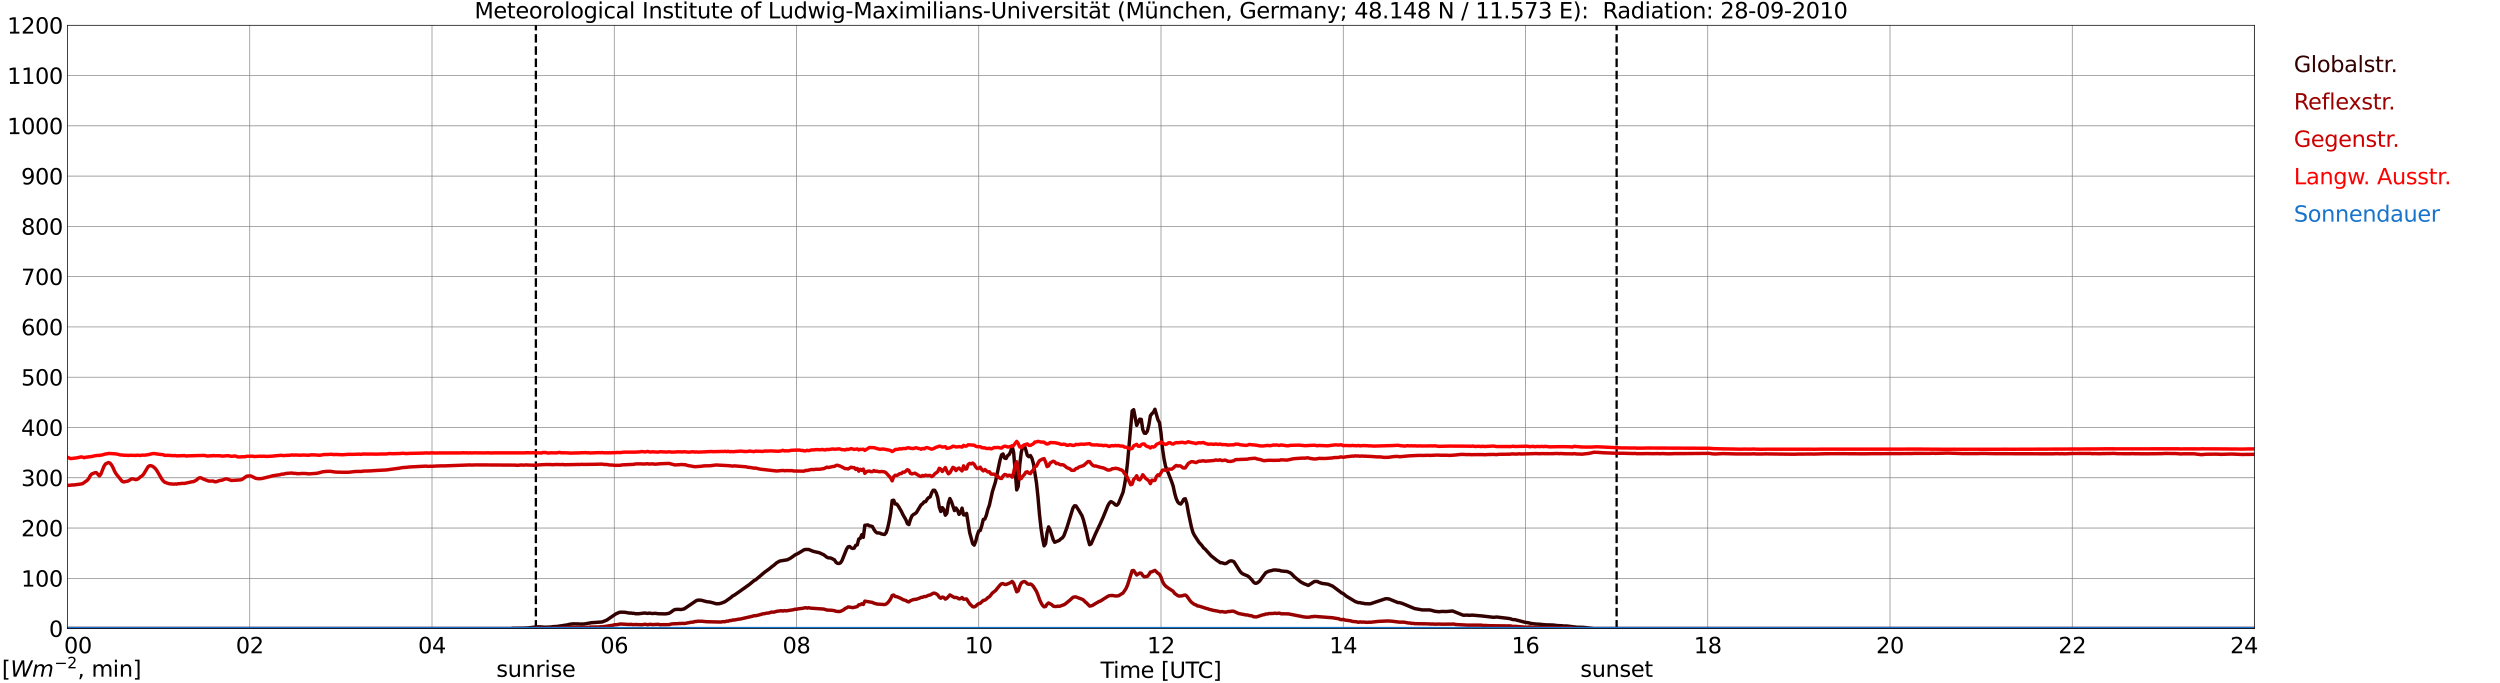 <?xml version="1.0" encoding="utf-8" standalone="no"?>
<!DOCTYPE svg PUBLIC "-//W3C//DTD SVG 1.1//EN"
  "http://www.w3.org/Graphics/SVG/1.1/DTD/svg11.dtd">
<svg xmlns:xlink="http://www.w3.org/1999/xlink" width="1085.4pt" height="296.64pt" viewBox="0 0 1085.4 296.64" xmlns="http://www.w3.org/2000/svg" version="1.1">
 <defs>
  <style type="text/css">*{stroke-linejoin: round; stroke-linecap: butt}</style>
 </defs>
 <g id="figure_1">
  <g id="patch_1">
   <path d="M 0 296.64 
L 1085.4 296.64 
L 1085.4 0 
L 0 0 
z
" style="fill: #ffffff"/>
  </g>
  <g id="axes_1">
   <g id="patch_2">
    <path d="M 29.306 272.909 
L 978.814 272.909 
L 978.814 10.976 
L 29.306 10.976 
z
" style="fill: #ffffff"/>
   </g>
   <g id="patch_3">
    <path d="M 978.814 272.909 
L 978.814 272.909 
L 978.814 10.976 
L 978.814 10.976 
z
" clip-path="url(#p0ca895a39f)" style="fill: #d3d3d3; opacity: 0.25; stroke: #d3d3d3; stroke-linejoin: miter"/>
   </g>
   <g id="matplotlib.axis_1">
    <g id="xtick_1">
     <g id="line2d_1">
      <path d="M 29.306 272.909 
L 29.306 10.976 
" clip-path="url(#p0ca895a39f)" style="fill: none; stroke: #808080; stroke-width: 0.3; stroke-linecap: square"/>
     </g>
     <g id="line2d_2"/>
     <g id="text_1">
      <!--    00 -->
      <g transform="translate(18.733 283.627) scale(0.095 -0.095)">
       <defs>
        <path id="DejaVuSans-20" transform="scale(0.016)"/>
        <path id="DejaVuSans-30" d="M 2034 4250 
Q 1547 4250 1301 3770 
Q 1056 3291 1056 2328 
Q 1056 1369 1301 889 
Q 1547 409 2034 409 
Q 2525 409 2770 889 
Q 3016 1369 3016 2328 
Q 3016 3291 2770 3770 
Q 2525 4250 2034 4250 
z
M 2034 4750 
Q 2819 4750 3233 4129 
Q 3647 3509 3647 2328 
Q 3647 1150 3233 529 
Q 2819 -91 2034 -91 
Q 1250 -91 836 529 
Q 422 1150 422 2328 
Q 422 3509 836 4129 
Q 1250 4750 2034 4750 
z
" transform="scale(0.016)"/>
       </defs>
       <use xlink:href="#DejaVuSans-20"/>
       <use xlink:href="#DejaVuSans-20" transform="translate(31.787 0)"/>
       <use xlink:href="#DejaVuSans-20" transform="translate(63.574 0)"/>
       <use xlink:href="#DejaVuSans-30" transform="translate(95.361 0)"/>
       <use xlink:href="#DejaVuSans-30" transform="translate(158.984 0)"/>
      </g>
     </g>
    </g>
    <g id="xtick_2">
     <g id="line2d_3">
      <path d="M 108.431 272.909 
L 108.431 10.976 
" clip-path="url(#p0ca895a39f)" style="fill: none; stroke: #808080; stroke-width: 0.3; stroke-linecap: square"/>
     </g>
     <g id="line2d_4"/>
     <g id="text_2">
      <!-- 02 -->
      <g transform="translate(102.387 283.627) scale(0.095 -0.095)">
       <defs>
        <path id="DejaVuSans-32" d="M 1228 531 
L 3431 531 
L 3431 0 
L 469 0 
L 469 531 
Q 828 903 1448 1529 
Q 2069 2156 2228 2338 
Q 2531 2678 2651 2914 
Q 2772 3150 2772 3378 
Q 2772 3750 2511 3984 
Q 2250 4219 1831 4219 
Q 1534 4219 1204 4116 
Q 875 4013 500 3803 
L 500 4441 
Q 881 4594 1212 4672 
Q 1544 4750 1819 4750 
Q 2544 4750 2975 4387 
Q 3406 4025 3406 3419 
Q 3406 3131 3298 2873 
Q 3191 2616 2906 2266 
Q 2828 2175 2409 1742 
Q 1991 1309 1228 531 
z
" transform="scale(0.016)"/>
       </defs>
       <use xlink:href="#DejaVuSans-30"/>
       <use xlink:href="#DejaVuSans-32" transform="translate(63.623 0)"/>
      </g>
     </g>
    </g>
    <g id="xtick_3">
     <g id="line2d_5">
      <path d="M 187.557 272.909 
L 187.557 10.976 
" clip-path="url(#p0ca895a39f)" style="fill: none; stroke: #808080; stroke-width: 0.3; stroke-linecap: square"/>
     </g>
     <g id="line2d_6"/>
     <g id="text_3">
      <!-- 04 -->
      <g transform="translate(181.513 283.627) scale(0.095 -0.095)">
       <defs>
        <path id="DejaVuSans-34" d="M 2419 4116 
L 825 1625 
L 2419 1625 
L 2419 4116 
z
M 2253 4666 
L 3047 4666 
L 3047 1625 
L 3713 1625 
L 3713 1100 
L 3047 1100 
L 3047 0 
L 2419 0 
L 2419 1100 
L 313 1100 
L 313 1709 
L 2253 4666 
z
" transform="scale(0.016)"/>
       </defs>
       <use xlink:href="#DejaVuSans-30"/>
       <use xlink:href="#DejaVuSans-34" transform="translate(63.623 0)"/>
      </g>
     </g>
    </g>
    <g id="xtick_4">
     <g id="line2d_7">
      <path d="M 266.683 272.909 
L 266.683 10.976 
" clip-path="url(#p0ca895a39f)" style="fill: none; stroke: #808080; stroke-width: 0.3; stroke-linecap: square"/>
     </g>
     <g id="line2d_8"/>
     <g id="text_4">
      <!-- 06 -->
      <g transform="translate(260.638 283.627) scale(0.095 -0.095)">
       <defs>
        <path id="DejaVuSans-36" d="M 2113 2584 
Q 1688 2584 1439 2293 
Q 1191 2003 1191 1497 
Q 1191 994 1439 701 
Q 1688 409 2113 409 
Q 2538 409 2786 701 
Q 3034 994 3034 1497 
Q 3034 2003 2786 2293 
Q 2538 2584 2113 2584 
z
M 3366 4563 
L 3366 3988 
Q 3128 4100 2886 4159 
Q 2644 4219 2406 4219 
Q 1781 4219 1451 3797 
Q 1122 3375 1075 2522 
Q 1259 2794 1537 2939 
Q 1816 3084 2150 3084 
Q 2853 3084 3261 2657 
Q 3669 2231 3669 1497 
Q 3669 778 3244 343 
Q 2819 -91 2113 -91 
Q 1303 -91 875 529 
Q 447 1150 447 2328 
Q 447 3434 972 4092 
Q 1497 4750 2381 4750 
Q 2619 4750 2861 4703 
Q 3103 4656 3366 4563 
z
" transform="scale(0.016)"/>
       </defs>
       <use xlink:href="#DejaVuSans-30"/>
       <use xlink:href="#DejaVuSans-36" transform="translate(63.623 0)"/>
      </g>
     </g>
    </g>
    <g id="xtick_5">
     <g id="line2d_9">
      <path d="M 345.808 272.909 
L 345.808 10.976 
" clip-path="url(#p0ca895a39f)" style="fill: none; stroke: #808080; stroke-width: 0.3; stroke-linecap: square"/>
     </g>
     <g id="line2d_10"/>
     <g id="text_5">
      <!-- 08 -->
      <g transform="translate(339.764 283.627) scale(0.095 -0.095)">
       <defs>
        <path id="DejaVuSans-38" d="M 2034 2216 
Q 1584 2216 1326 1975 
Q 1069 1734 1069 1313 
Q 1069 891 1326 650 
Q 1584 409 2034 409 
Q 2484 409 2743 651 
Q 3003 894 3003 1313 
Q 3003 1734 2745 1975 
Q 2488 2216 2034 2216 
z
M 1403 2484 
Q 997 2584 770 2862 
Q 544 3141 544 3541 
Q 544 4100 942 4425 
Q 1341 4750 2034 4750 
Q 2731 4750 3128 4425 
Q 3525 4100 3525 3541 
Q 3525 3141 3298 2862 
Q 3072 2584 2669 2484 
Q 3125 2378 3379 2068 
Q 3634 1759 3634 1313 
Q 3634 634 3220 271 
Q 2806 -91 2034 -91 
Q 1263 -91 848 271 
Q 434 634 434 1313 
Q 434 1759 690 2068 
Q 947 2378 1403 2484 
z
M 1172 3481 
Q 1172 3119 1398 2916 
Q 1625 2713 2034 2713 
Q 2441 2713 2670 2916 
Q 2900 3119 2900 3481 
Q 2900 3844 2670 4047 
Q 2441 4250 2034 4250 
Q 1625 4250 1398 4047 
Q 1172 3844 1172 3481 
z
" transform="scale(0.016)"/>
       </defs>
       <use xlink:href="#DejaVuSans-30"/>
       <use xlink:href="#DejaVuSans-38" transform="translate(63.623 0)"/>
      </g>
     </g>
    </g>
    <g id="xtick_6">
     <g id="line2d_11">
      <path d="M 424.934 272.909 
L 424.934 10.976 
" clip-path="url(#p0ca895a39f)" style="fill: none; stroke: #808080; stroke-width: 0.3; stroke-linecap: square"/>
     </g>
     <g id="line2d_12"/>
     <g id="text_6">
      <!-- 10 -->
      <g transform="translate(418.89 283.627) scale(0.095 -0.095)">
       <defs>
        <path id="DejaVuSans-31" d="M 794 531 
L 1825 531 
L 1825 4091 
L 703 3866 
L 703 4441 
L 1819 4666 
L 2450 4666 
L 2450 531 
L 3481 531 
L 3481 0 
L 794 0 
L 794 531 
z
" transform="scale(0.016)"/>
       </defs>
       <use xlink:href="#DejaVuSans-31"/>
       <use xlink:href="#DejaVuSans-30" transform="translate(63.623 0)"/>
      </g>
     </g>
    </g>
    <g id="xtick_7">
     <g id="line2d_13">
      <path d="M 504.06 272.909 
L 504.06 10.976 
" clip-path="url(#p0ca895a39f)" style="fill: none; stroke: #808080; stroke-width: 0.3; stroke-linecap: square"/>
     </g>
     <g id="line2d_14"/>
     <g id="text_7">
      <!-- 12 -->
      <g transform="translate(498.015 283.627) scale(0.095 -0.095)">
       <use xlink:href="#DejaVuSans-31"/>
       <use xlink:href="#DejaVuSans-32" transform="translate(63.623 0)"/>
      </g>
     </g>
    </g>
    <g id="xtick_8">
     <g id="line2d_15">
      <path d="M 583.185 272.909 
L 583.185 10.976 
" clip-path="url(#p0ca895a39f)" style="fill: none; stroke: #808080; stroke-width: 0.3; stroke-linecap: square"/>
     </g>
     <g id="line2d_16"/>
     <g id="text_8">
      <!-- 14 -->
      <g transform="translate(577.141 283.627) scale(0.095 -0.095)">
       <use xlink:href="#DejaVuSans-31"/>
       <use xlink:href="#DejaVuSans-34" transform="translate(63.623 0)"/>
      </g>
     </g>
    </g>
    <g id="xtick_9">
     <g id="line2d_17">
      <path d="M 662.311 272.909 
L 662.311 10.976 
" clip-path="url(#p0ca895a39f)" style="fill: none; stroke: #808080; stroke-width: 0.3; stroke-linecap: square"/>
     </g>
     <g id="line2d_18"/>
     <g id="text_9">
      <!-- 16 -->
      <g transform="translate(656.267 283.627) scale(0.095 -0.095)">
       <use xlink:href="#DejaVuSans-31"/>
       <use xlink:href="#DejaVuSans-36" transform="translate(63.623 0)"/>
      </g>
     </g>
    </g>
    <g id="xtick_10">
     <g id="line2d_19">
      <path d="M 741.437 272.909 
L 741.437 10.976 
" clip-path="url(#p0ca895a39f)" style="fill: none; stroke: #808080; stroke-width: 0.3; stroke-linecap: square"/>
     </g>
     <g id="line2d_20"/>
     <g id="text_10">
      <!-- 18 -->
      <g transform="translate(735.392 283.627) scale(0.095 -0.095)">
       <use xlink:href="#DejaVuSans-31"/>
       <use xlink:href="#DejaVuSans-38" transform="translate(63.623 0)"/>
      </g>
     </g>
    </g>
    <g id="xtick_11">
     <g id="line2d_21">
      <path d="M 820.562 272.909 
L 820.562 10.976 
" clip-path="url(#p0ca895a39f)" style="fill: none; stroke: #808080; stroke-width: 0.3; stroke-linecap: square"/>
     </g>
     <g id="line2d_22"/>
     <g id="text_11">
      <!-- 20 -->
      <g transform="translate(814.518 283.627) scale(0.095 -0.095)">
       <use xlink:href="#DejaVuSans-32"/>
       <use xlink:href="#DejaVuSans-30" transform="translate(63.623 0)"/>
      </g>
     </g>
    </g>
    <g id="xtick_12">
     <g id="line2d_23">
      <path d="M 899.688 272.909 
L 899.688 10.976 
" clip-path="url(#p0ca895a39f)" style="fill: none; stroke: #808080; stroke-width: 0.3; stroke-linecap: square"/>
     </g>
     <g id="line2d_24"/>
     <g id="text_12">
      <!-- 22 -->
      <g transform="translate(893.644 283.627) scale(0.095 -0.095)">
       <use xlink:href="#DejaVuSans-32"/>
       <use xlink:href="#DejaVuSans-32" transform="translate(63.623 0)"/>
      </g>
     </g>
    </g>
    <g id="xtick_13">
     <g id="line2d_25">
      <path d="M 978.814 272.909 
L 978.814 10.976 
" clip-path="url(#p0ca895a39f)" style="fill: none; stroke: #808080; stroke-width: 0.3; stroke-linecap: square"/>
     </g>
     <g id="line2d_26"/>
     <g id="text_13">
      <!-- 24    -->
      <g transform="translate(968.241 283.627) scale(0.095 -0.095)">
       <use xlink:href="#DejaVuSans-32"/>
       <use xlink:href="#DejaVuSans-34" transform="translate(63.623 0)"/>
       <use xlink:href="#DejaVuSans-20" transform="translate(127.246 0)"/>
       <use xlink:href="#DejaVuSans-20" transform="translate(159.033 0)"/>
       <use xlink:href="#DejaVuSans-20" transform="translate(190.82 0)"/>
      </g>
     </g>
    </g>
    <g id="text_14">
     <!-- Time [UTC] -->
     <g transform="translate(477.806 294.322) scale(0.095 -0.095)">
      <defs>
       <path id="DejaVuSans-54" d="M -19 4666 
L 3928 4666 
L 3928 4134 
L 2272 4134 
L 2272 0 
L 1638 0 
L 1638 4134 
L -19 4134 
L -19 4666 
z
" transform="scale(0.016)"/>
       <path id="DejaVuSans-69" d="M 603 3500 
L 1178 3500 
L 1178 0 
L 603 0 
L 603 3500 
z
M 603 4863 
L 1178 4863 
L 1178 4134 
L 603 4134 
L 603 4863 
z
" transform="scale(0.016)"/>
       <path id="DejaVuSans-6d" d="M 3328 2828 
Q 3544 3216 3844 3400 
Q 4144 3584 4550 3584 
Q 5097 3584 5394 3201 
Q 5691 2819 5691 2113 
L 5691 0 
L 5113 0 
L 5113 2094 
Q 5113 2597 4934 2840 
Q 4756 3084 4391 3084 
Q 3944 3084 3684 2787 
Q 3425 2491 3425 1978 
L 3425 0 
L 2847 0 
L 2847 2094 
Q 2847 2600 2669 2842 
Q 2491 3084 2119 3084 
Q 1678 3084 1418 2786 
Q 1159 2488 1159 1978 
L 1159 0 
L 581 0 
L 581 3500 
L 1159 3500 
L 1159 2956 
Q 1356 3278 1631 3431 
Q 1906 3584 2284 3584 
Q 2666 3584 2933 3390 
Q 3200 3197 3328 2828 
z
" transform="scale(0.016)"/>
       <path id="DejaVuSans-65" d="M 3597 1894 
L 3597 1613 
L 953 1613 
Q 991 1019 1311 708 
Q 1631 397 2203 397 
Q 2534 397 2845 478 
Q 3156 559 3463 722 
L 3463 178 
Q 3153 47 2828 -22 
Q 2503 -91 2169 -91 
Q 1331 -91 842 396 
Q 353 884 353 1716 
Q 353 2575 817 3079 
Q 1281 3584 2069 3584 
Q 2775 3584 3186 3129 
Q 3597 2675 3597 1894 
z
M 3022 2063 
Q 3016 2534 2758 2815 
Q 2500 3097 2075 3097 
Q 1594 3097 1305 2825 
Q 1016 2553 972 2059 
L 3022 2063 
z
" transform="scale(0.016)"/>
       <path id="DejaVuSans-5b" d="M 550 4863 
L 1875 4863 
L 1875 4416 
L 1125 4416 
L 1125 -397 
L 1875 -397 
L 1875 -844 
L 550 -844 
L 550 4863 
z
" transform="scale(0.016)"/>
       <path id="DejaVuSans-55" d="M 556 4666 
L 1191 4666 
L 1191 1831 
Q 1191 1081 1462 751 
Q 1734 422 2344 422 
Q 2950 422 3222 751 
Q 3494 1081 3494 1831 
L 3494 4666 
L 4128 4666 
L 4128 1753 
Q 4128 841 3676 375 
Q 3225 -91 2344 -91 
Q 1459 -91 1007 375 
Q 556 841 556 1753 
L 556 4666 
z
" transform="scale(0.016)"/>
       <path id="DejaVuSans-43" d="M 4122 4306 
L 4122 3641 
Q 3803 3938 3442 4084 
Q 3081 4231 2675 4231 
Q 1875 4231 1450 3742 
Q 1025 3253 1025 2328 
Q 1025 1406 1450 917 
Q 1875 428 2675 428 
Q 3081 428 3442 575 
Q 3803 722 4122 1019 
L 4122 359 
Q 3791 134 3420 21 
Q 3050 -91 2638 -91 
Q 1578 -91 968 557 
Q 359 1206 359 2328 
Q 359 3453 968 4101 
Q 1578 4750 2638 4750 
Q 3056 4750 3426 4639 
Q 3797 4528 4122 4306 
z
" transform="scale(0.016)"/>
       <path id="DejaVuSans-5d" d="M 1947 4863 
L 1947 -844 
L 622 -844 
L 622 -397 
L 1369 -397 
L 1369 4416 
L 622 4416 
L 622 4863 
L 1947 4863 
z
" transform="scale(0.016)"/>
      </defs>
      <use xlink:href="#DejaVuSans-54"/>
      <use xlink:href="#DejaVuSans-69" transform="translate(57.959 0)"/>
      <use xlink:href="#DejaVuSans-6d" transform="translate(85.742 0)"/>
      <use xlink:href="#DejaVuSans-65" transform="translate(183.154 0)"/>
      <use xlink:href="#DejaVuSans-20" transform="translate(244.678 0)"/>
      <use xlink:href="#DejaVuSans-5b" transform="translate(276.465 0)"/>
      <use xlink:href="#DejaVuSans-55" transform="translate(315.479 0)"/>
      <use xlink:href="#DejaVuSans-54" transform="translate(388.672 0)"/>
      <use xlink:href="#DejaVuSans-43" transform="translate(443.881 0)"/>
      <use xlink:href="#DejaVuSans-5d" transform="translate(513.705 0)"/>
     </g>
    </g>
   </g>
   <g id="matplotlib.axis_2">
    <g id="ytick_1">
     <g id="line2d_27">
      <path d="M 29.306 272.909 
L 978.814 272.909 
" clip-path="url(#p0ca895a39f)" style="fill: none; stroke: #808080; stroke-width: 0.3; stroke-linecap: square"/>
     </g>
     <g id="line2d_28"/>
     <g id="text_15">
      <!-- 0 -->
      <g transform="translate(21.261 276.518) scale(0.095 -0.095)">
       <use xlink:href="#DejaVuSans-30"/>
      </g>
     </g>
    </g>
    <g id="ytick_2">
     <g id="line2d_29">
      <path d="M 29.306 251.081 
L 978.814 251.081 
" clip-path="url(#p0ca895a39f)" style="fill: none; stroke: #808080; stroke-width: 0.3; stroke-linecap: square"/>
     </g>
     <g id="line2d_30"/>
     <g id="text_16">
      <!-- 100 -->
      <g transform="translate(9.173 254.69) scale(0.095 -0.095)">
       <use xlink:href="#DejaVuSans-31"/>
       <use xlink:href="#DejaVuSans-30" transform="translate(63.623 0)"/>
       <use xlink:href="#DejaVuSans-30" transform="translate(127.246 0)"/>
      </g>
     </g>
    </g>
    <g id="ytick_3">
     <g id="line2d_31">
      <path d="M 29.306 229.253 
L 978.814 229.253 
" clip-path="url(#p0ca895a39f)" style="fill: none; stroke: #808080; stroke-width: 0.3; stroke-linecap: square"/>
     </g>
     <g id="line2d_32"/>
     <g id="text_17">
      <!-- 200 -->
      <g transform="translate(9.173 232.863) scale(0.095 -0.095)">
       <use xlink:href="#DejaVuSans-32"/>
       <use xlink:href="#DejaVuSans-30" transform="translate(63.623 0)"/>
       <use xlink:href="#DejaVuSans-30" transform="translate(127.246 0)"/>
      </g>
     </g>
    </g>
    <g id="ytick_4">
     <g id="line2d_33">
      <path d="M 29.306 207.426 
L 978.814 207.426 
" clip-path="url(#p0ca895a39f)" style="fill: none; stroke: #808080; stroke-width: 0.3; stroke-linecap: square"/>
     </g>
     <g id="line2d_34"/>
     <g id="text_18">
      <!-- 300 -->
      <g transform="translate(9.173 211.035) scale(0.095 -0.095)">
       <defs>
        <path id="DejaVuSans-33" d="M 2597 2516 
Q 3050 2419 3304 2112 
Q 3559 1806 3559 1356 
Q 3559 666 3084 287 
Q 2609 -91 1734 -91 
Q 1441 -91 1130 -33 
Q 819 25 488 141 
L 488 750 
Q 750 597 1062 519 
Q 1375 441 1716 441 
Q 2309 441 2620 675 
Q 2931 909 2931 1356 
Q 2931 1769 2642 2001 
Q 2353 2234 1838 2234 
L 1294 2234 
L 1294 2753 
L 1863 2753 
Q 2328 2753 2575 2939 
Q 2822 3125 2822 3475 
Q 2822 3834 2567 4026 
Q 2313 4219 1838 4219 
Q 1578 4219 1281 4162 
Q 984 4106 628 3988 
L 628 4550 
Q 988 4650 1302 4700 
Q 1616 4750 1894 4750 
Q 2613 4750 3031 4423 
Q 3450 4097 3450 3541 
Q 3450 3153 3228 2886 
Q 3006 2619 2597 2516 
z
" transform="scale(0.016)"/>
       </defs>
       <use xlink:href="#DejaVuSans-33"/>
       <use xlink:href="#DejaVuSans-30" transform="translate(63.623 0)"/>
       <use xlink:href="#DejaVuSans-30" transform="translate(127.246 0)"/>
      </g>
     </g>
    </g>
    <g id="ytick_5">
     <g id="line2d_35">
      <path d="M 29.306 185.598 
L 978.814 185.598 
" clip-path="url(#p0ca895a39f)" style="fill: none; stroke: #808080; stroke-width: 0.3; stroke-linecap: square"/>
     </g>
     <g id="line2d_36"/>
     <g id="text_19">
      <!-- 400 -->
      <g transform="translate(9.173 189.207) scale(0.095 -0.095)">
       <use xlink:href="#DejaVuSans-34"/>
       <use xlink:href="#DejaVuSans-30" transform="translate(63.623 0)"/>
       <use xlink:href="#DejaVuSans-30" transform="translate(127.246 0)"/>
      </g>
     </g>
    </g>
    <g id="ytick_6">
     <g id="line2d_37">
      <path d="M 29.306 163.77 
L 978.814 163.77 
" clip-path="url(#p0ca895a39f)" style="fill: none; stroke: #808080; stroke-width: 0.3; stroke-linecap: square"/>
     </g>
     <g id="line2d_38"/>
     <g id="text_20">
      <!-- 500 -->
      <g transform="translate(9.173 167.379) scale(0.095 -0.095)">
       <defs>
        <path id="DejaVuSans-35" d="M 691 4666 
L 3169 4666 
L 3169 4134 
L 1269 4134 
L 1269 2991 
Q 1406 3038 1543 3061 
Q 1681 3084 1819 3084 
Q 2600 3084 3056 2656 
Q 3513 2228 3513 1497 
Q 3513 744 3044 326 
Q 2575 -91 1722 -91 
Q 1428 -91 1123 -41 
Q 819 9 494 109 
L 494 744 
Q 775 591 1075 516 
Q 1375 441 1709 441 
Q 2250 441 2565 725 
Q 2881 1009 2881 1497 
Q 2881 1984 2565 2268 
Q 2250 2553 1709 2553 
Q 1456 2553 1204 2497 
Q 953 2441 691 2322 
L 691 4666 
z
" transform="scale(0.016)"/>
       </defs>
       <use xlink:href="#DejaVuSans-35"/>
       <use xlink:href="#DejaVuSans-30" transform="translate(63.623 0)"/>
       <use xlink:href="#DejaVuSans-30" transform="translate(127.246 0)"/>
      </g>
     </g>
    </g>
    <g id="ytick_7">
     <g id="line2d_39">
      <path d="M 29.306 141.942 
L 978.814 141.942 
" clip-path="url(#p0ca895a39f)" style="fill: none; stroke: #808080; stroke-width: 0.3; stroke-linecap: square"/>
     </g>
     <g id="line2d_40"/>
     <g id="text_21">
      <!-- 600 -->
      <g transform="translate(9.173 145.551) scale(0.095 -0.095)">
       <use xlink:href="#DejaVuSans-36"/>
       <use xlink:href="#DejaVuSans-30" transform="translate(63.623 0)"/>
       <use xlink:href="#DejaVuSans-30" transform="translate(127.246 0)"/>
      </g>
     </g>
    </g>
    <g id="ytick_8">
     <g id="line2d_41">
      <path d="M 29.306 120.114 
L 978.814 120.114 
" clip-path="url(#p0ca895a39f)" style="fill: none; stroke: #808080; stroke-width: 0.3; stroke-linecap: square"/>
     </g>
     <g id="line2d_42"/>
     <g id="text_22">
      <!-- 700 -->
      <g transform="translate(9.173 123.724) scale(0.095 -0.095)">
       <defs>
        <path id="DejaVuSans-37" d="M 525 4666 
L 3525 4666 
L 3525 4397 
L 1831 0 
L 1172 0 
L 2766 4134 
L 525 4134 
L 525 4666 
z
" transform="scale(0.016)"/>
       </defs>
       <use xlink:href="#DejaVuSans-37"/>
       <use xlink:href="#DejaVuSans-30" transform="translate(63.623 0)"/>
       <use xlink:href="#DejaVuSans-30" transform="translate(127.246 0)"/>
      </g>
     </g>
    </g>
    <g id="ytick_9">
     <g id="line2d_43">
      <path d="M 29.306 98.287 
L 978.814 98.287 
" clip-path="url(#p0ca895a39f)" style="fill: none; stroke: #808080; stroke-width: 0.3; stroke-linecap: square"/>
     </g>
     <g id="line2d_44"/>
     <g id="text_23">
      <!-- 800 -->
      <g transform="translate(9.173 101.896) scale(0.095 -0.095)">
       <use xlink:href="#DejaVuSans-38"/>
       <use xlink:href="#DejaVuSans-30" transform="translate(63.623 0)"/>
       <use xlink:href="#DejaVuSans-30" transform="translate(127.246 0)"/>
      </g>
     </g>
    </g>
    <g id="ytick_10">
     <g id="line2d_45">
      <path d="M 29.306 76.459 
L 978.814 76.459 
" clip-path="url(#p0ca895a39f)" style="fill: none; stroke: #808080; stroke-width: 0.3; stroke-linecap: square"/>
     </g>
     <g id="line2d_46"/>
     <g id="text_24">
      <!-- 900 -->
      <g transform="translate(9.173 80.068) scale(0.095 -0.095)">
       <defs>
        <path id="DejaVuSans-39" d="M 703 97 
L 703 672 
Q 941 559 1184 500 
Q 1428 441 1663 441 
Q 2288 441 2617 861 
Q 2947 1281 2994 2138 
Q 2813 1869 2534 1725 
Q 2256 1581 1919 1581 
Q 1219 1581 811 2004 
Q 403 2428 403 3163 
Q 403 3881 828 4315 
Q 1253 4750 1959 4750 
Q 2769 4750 3195 4129 
Q 3622 3509 3622 2328 
Q 3622 1225 3098 567 
Q 2575 -91 1691 -91 
Q 1453 -91 1209 -44 
Q 966 3 703 97 
z
M 1959 2075 
Q 2384 2075 2632 2365 
Q 2881 2656 2881 3163 
Q 2881 3666 2632 3958 
Q 2384 4250 1959 4250 
Q 1534 4250 1286 3958 
Q 1038 3666 1038 3163 
Q 1038 2656 1286 2365 
Q 1534 2075 1959 2075 
z
" transform="scale(0.016)"/>
       </defs>
       <use xlink:href="#DejaVuSans-39"/>
       <use xlink:href="#DejaVuSans-30" transform="translate(63.623 0)"/>
       <use xlink:href="#DejaVuSans-30" transform="translate(127.246 0)"/>
      </g>
     </g>
    </g>
    <g id="ytick_11">
     <g id="line2d_47">
      <path d="M 29.306 54.631 
L 978.814 54.631 
" clip-path="url(#p0ca895a39f)" style="fill: none; stroke: #808080; stroke-width: 0.3; stroke-linecap: square"/>
     </g>
     <g id="line2d_48"/>
     <g id="text_25">
      <!-- 1000 -->
      <g transform="translate(3.128 58.24) scale(0.095 -0.095)">
       <use xlink:href="#DejaVuSans-31"/>
       <use xlink:href="#DejaVuSans-30" transform="translate(63.623 0)"/>
       <use xlink:href="#DejaVuSans-30" transform="translate(127.246 0)"/>
       <use xlink:href="#DejaVuSans-30" transform="translate(190.869 0)"/>
      </g>
     </g>
    </g>
    <g id="ytick_12">
     <g id="line2d_49">
      <path d="M 29.306 32.803 
L 978.814 32.803 
" clip-path="url(#p0ca895a39f)" style="fill: none; stroke: #808080; stroke-width: 0.3; stroke-linecap: square"/>
     </g>
     <g id="line2d_50"/>
     <g id="text_26">
      <!-- 1100 -->
      <g transform="translate(3.128 36.413) scale(0.095 -0.095)">
       <use xlink:href="#DejaVuSans-31"/>
       <use xlink:href="#DejaVuSans-31" transform="translate(63.623 0)"/>
       <use xlink:href="#DejaVuSans-30" transform="translate(127.246 0)"/>
       <use xlink:href="#DejaVuSans-30" transform="translate(190.869 0)"/>
      </g>
     </g>
    </g>
    <g id="ytick_13">
     <g id="line2d_51">
      <path d="M 29.306 10.976 
L 978.814 10.976 
" clip-path="url(#p0ca895a39f)" style="fill: none; stroke: #808080; stroke-width: 0.3; stroke-linecap: square"/>
     </g>
     <g id="line2d_52"/>
     <g id="text_27">
      <!-- 1200 -->
      <g transform="translate(3.128 14.585) scale(0.095 -0.095)">
       <use xlink:href="#DejaVuSans-31"/>
       <use xlink:href="#DejaVuSans-32" transform="translate(63.623 0)"/>
       <use xlink:href="#DejaVuSans-30" transform="translate(127.246 0)"/>
       <use xlink:href="#DejaVuSans-30" transform="translate(190.869 0)"/>
      </g>
     </g>
    </g>
   </g>
   <g id="line2d_53">
    <path d="M 232.659 272.909 
L 232.659 10.976 
" clip-path="url(#p0ca895a39f)" style="fill: none; stroke-dasharray: 3.7,1.6; stroke-dashoffset: 0; stroke: #000000"/>
   </g>
   <g id="line2d_54">
    <path d="M 701.874 272.909 
L 701.874 10.976 
" clip-path="url(#p0ca895a39f)" style="fill: none; stroke-dasharray: 3.7,1.6; stroke-dashoffset: 0; stroke: #000000"/>
   </g>
   <g id="line2d_55">
    <path d="M 29.306 272.909 
L 221.845 272.909 
L 222.504 272.778 
L 223.823 272.778 
L 225.801 272.732 
L 227.12 272.732 
L 229.098 272.64 
L 231.076 272.411 
L 232.395 272.228 
L 233.714 272.136 
L 235.033 272.182 
L 236.351 272.319 
L 238.989 272.228 
L 240.308 272.047 
L 241.626 272.001 
L 246.242 271.313 
L 247.561 270.992 
L 248.88 270.855 
L 251.517 270.901 
L 252.176 270.992 
L 252.836 270.901 
L 253.495 270.946 
L 256.792 270.353 
L 261.408 270.032 
L 263.386 269.255 
L 267.342 266.555 
L 268.661 265.959 
L 269.32 265.775 
L 271.298 265.821 
L 273.277 266.188 
L 273.936 266.142 
L 274.595 266.28 
L 275.255 266.28 
L 275.914 266.463 
L 277.233 266.463 
L 279.87 266.142 
L 281.189 266.326 
L 281.849 266.188 
L 283.167 266.371 
L 284.486 266.28 
L 285.805 266.463 
L 287.783 266.509 
L 289.102 266.509 
L 290.42 266.28 
L 291.08 265.913 
L 292.399 264.953 
L 293.058 264.632 
L 294.377 264.54 
L 295.696 264.632 
L 297.014 264.359 
L 298.992 263.032 
L 302.289 260.788 
L 302.949 260.559 
L 304.267 260.559 
L 306.905 261.246 
L 308.224 261.384 
L 309.543 261.705 
L 310.861 262.115 
L 312.18 262.115 
L 313.499 261.75 
L 314.818 261.2 
L 317.455 259.323 
L 318.114 258.729 
L 318.774 258.409 
L 320.752 257.036 
L 325.368 253.742 
L 327.346 252.094 
L 328.005 251.773 
L 329.324 250.675 
L 331.961 248.433 
L 333.94 247.015 
L 335.258 245.917 
L 335.918 245.458 
L 337.236 244.314 
L 338.555 243.583 
L 341.852 243.033 
L 343.171 242.348 
L 344.49 241.431 
L 345.149 240.929 
L 346.468 240.287 
L 348.446 239.098 
L 349.105 238.687 
L 349.765 238.55 
L 351.083 238.55 
L 353.062 239.373 
L 355.699 239.969 
L 357.677 240.883 
L 358.996 241.935 
L 359.655 242.21 
L 360.315 242.21 
L 360.974 242.394 
L 362.293 243.079 
L 362.952 244.131 
L 363.612 244.589 
L 364.271 244.635 
L 364.93 244.36 
L 365.59 243.308 
L 367.568 238.366 
L 368.227 237.406 
L 368.887 237.268 
L 369.546 237.862 
L 370.206 238.137 
L 370.865 237.954 
L 371.524 236.764 
L 372.184 236.581 
L 372.843 234.018 
L 373.502 233.743 
L 374.162 232.143 
L 374.821 233.287 
L 375.481 228.07 
L 376.799 227.887 
L 377.459 228.299 
L 378.118 228.391 
L 378.777 228.618 
L 379.437 229.899 
L 380.096 230.816 
L 380.756 231.364 
L 381.415 231.364 
L 382.074 231.502 
L 382.734 231.822 
L 384.053 232.052 
L 384.712 231.318 
L 385.371 229.352 
L 386.031 226.331 
L 386.69 222.716 
L 387.349 217.316 
L 388.009 217.178 
L 388.668 218.826 
L 389.328 218.826 
L 389.987 219.695 
L 391.306 221.939 
L 391.965 223.355 
L 393.284 225.645 
L 393.943 227.337 
L 394.603 227.749 
L 395.262 225.553 
L 395.921 223.997 
L 396.581 223.355 
L 397.24 223.037 
L 397.899 222.487 
L 399.878 219.193 
L 400.537 218.734 
L 401.196 217.866 
L 401.856 217.82 
L 402.515 216.768 
L 403.175 216.034 
L 403.834 215.759 
L 404.493 213.93 
L 405.153 212.832 
L 405.812 212.878 
L 406.471 214.022 
L 407.131 216.08 
L 407.79 220.153 
L 408.45 222.074 
L 409.109 220.382 
L 409.768 221.205 
L 410.428 223.676 
L 411.087 222.853 
L 411.746 218.414 
L 412.406 216.447 
L 413.065 217.774 
L 414.384 221.664 
L 415.043 220.566 
L 415.703 221.48 
L 416.362 223.31 
L 417.022 222.67 
L 417.681 220.612 
L 418.34 223.539 
L 419 223.585 
L 419.659 222.899 
L 420.978 231.181 
L 422.297 236.033 
L 422.956 236.673 
L 423.615 235.07 
L 424.275 232.37 
L 424.934 230.541 
L 425.593 230.312 
L 426.253 228.208 
L 426.912 225.508 
L 427.572 225.37 
L 428.231 223.676 
L 428.89 221.16 
L 429.55 219.33 
L 430.869 213.426 
L 432.187 209.215 
L 434.165 199.79 
L 434.825 197.503 
L 435.484 197.09 
L 436.144 198.876 
L 436.803 199.057 
L 437.462 197.821 
L 438.122 197.365 
L 438.781 196.084 
L 439.44 193.659 
L 440.1 196.632 
L 441.419 212.695 
L 442.078 211.184 
L 442.737 201.757 
L 443.397 196.357 
L 444.056 193.84 
L 444.716 193.338 
L 445.375 195.35 
L 446.034 197.73 
L 446.694 198.28 
L 447.353 197.775 
L 448.012 198.965 
L 448.672 201.346 
L 449.991 209.628 
L 450.65 215.759 
L 451.309 223.447 
L 451.969 229.352 
L 452.628 233.743 
L 453.287 236.993 
L 453.947 236.033 
L 454.606 231.135 
L 455.266 228.756 
L 455.925 230.037 
L 457.244 234.247 
L 457.903 235.437 
L 459.881 234.614 
L 460.541 233.972 
L 461.2 233.56 
L 461.859 232.691 
L 463.178 229.168 
L 465.816 220.612 
L 466.475 219.603 
L 467.134 219.649 
L 468.453 221.664 
L 469.772 223.951 
L 470.431 225.872 
L 471.75 231.089 
L 472.409 234.202 
L 473.069 236.489 
L 473.728 236.122 
L 475.706 231.547 
L 477.685 227.383 
L 479.003 224.41 
L 480.981 219.557 
L 481.641 218.414 
L 482.3 217.774 
L 482.96 218.095 
L 483.619 218.551 
L 484.278 219.239 
L 484.938 219.33 
L 485.597 218.597 
L 487.575 213.747 
L 488.235 210.497 
L 488.894 206.607 
L 489.553 200.613 
L 491.532 178.419 
L 492.191 177.871 
L 493.51 184.69 
L 494.828 181.99 
L 495.488 182.081 
L 496.147 186.519 
L 496.807 188.075 
L 497.466 188.121 
L 498.125 187.206 
L 498.785 184.552 
L 499.444 180.525 
L 500.103 179.61 
L 500.763 179.015 
L 501.422 177.687 
L 502.741 182.262 
L 503.4 183.498 
L 504.06 188.029 
L 504.719 194.848 
L 505.379 199.24 
L 506.038 202.49 
L 507.357 205.692 
L 508.675 209.08 
L 509.335 211.047 
L 509.994 214.114 
L 510.654 216.447 
L 511.313 217.912 
L 511.972 218.597 
L 512.632 218.826 
L 513.291 217.957 
L 513.95 216.722 
L 514.61 216.539 
L 515.269 218.643 
L 515.929 222.487 
L 517.247 228.756 
L 517.907 231.089 
L 518.566 232.416 
L 520.544 235.437 
L 521.863 236.902 
L 522.522 237.862 
L 523.182 238.366 
L 525.819 241.293 
L 528.457 243.4 
L 529.116 243.767 
L 529.776 244.314 
L 530.435 244.314 
L 531.754 244.727 
L 532.413 244.589 
L 533.732 243.675 
L 534.391 243.492 
L 535.051 243.583 
L 535.71 243.856 
L 538.348 248.021 
L 539.007 248.754 
L 539.666 249.21 
L 541.644 250.035 
L 542.304 250.492 
L 543.623 251.91 
L 544.282 252.781 
L 544.941 253.238 
L 545.601 253.192 
L 546.26 252.781 
L 546.919 252.231 
L 548.238 250.354 
L 549.557 248.617 
L 550.876 247.975 
L 552.195 247.7 
L 552.854 247.473 
L 554.173 247.473 
L 554.832 247.61 
L 555.491 247.61 
L 556.151 247.883 
L 558.129 248.067 
L 558.788 248.112 
L 560.107 248.663 
L 560.766 249.165 
L 562.085 250.538 
L 564.723 252.644 
L 566.042 253.375 
L 568.02 254.152 
L 570.657 252.461 
L 571.976 252.461 
L 572.635 252.825 
L 573.954 253.283 
L 576.592 253.65 
L 578.57 254.473 
L 582.526 257.448 
L 583.185 257.723 
L 584.504 258.821 
L 588.46 261.2 
L 589.779 261.659 
L 590.439 261.613 
L 591.098 261.84 
L 591.757 261.886 
L 592.417 262.069 
L 594.395 262.161 
L 595.054 262.115 
L 596.373 261.659 
L 601.648 259.919 
L 602.967 260.011 
L 606.923 261.613 
L 607.582 261.613 
L 608.901 262.023 
L 614.176 264.221 
L 616.814 264.678 
L 617.473 264.815 
L 618.792 264.815 
L 620.77 264.815 
L 622.089 265.136 
L 622.748 265.365 
L 624.726 265.594 
L 626.045 265.457 
L 628.023 265.503 
L 630.001 265.319 
L 630.661 265.273 
L 635.276 267.103 
L 637.255 267.057 
L 637.914 267.148 
L 639.233 267.057 
L 643.848 267.469 
L 648.464 268.019 
L 649.783 267.882 
L 654.399 268.43 
L 655.717 268.613 
L 656.377 268.888 
L 657.036 269.026 
L 657.695 269.026 
L 662.311 270.215 
L 663.63 270.399 
L 664.949 270.719 
L 666.927 270.946 
L 668.246 270.992 
L 670.883 271.267 
L 674.18 271.359 
L 676.158 271.588 
L 678.136 271.68 
L 678.796 271.772 
L 680.114 271.772 
L 684.73 272.319 
L 687.368 272.365 
L 691.983 272.909 
L 978.154 272.909 
L 978.154 272.909 
" clip-path="url(#p0ca895a39f)" style="fill: none; stroke: #330000; stroke-width: 1.5; stroke-linecap: square"/>
   </g>
   <g id="line2d_56">
    <path d="M 29.306 272.909 
L 231.736 272.909 
L 233.054 272.719 
L 234.373 272.719 
L 235.033 272.673 
L 235.692 272.909 
L 237.011 272.909 
L 237.67 272.719 
L 238.329 272.673 
L 238.989 272.813 
L 239.648 272.813 
L 240.308 272.673 
L 241.626 272.719 
L 242.945 272.813 
L 243.604 272.625 
L 246.242 272.579 
L 247.561 272.348 
L 252.836 272.394 
L 254.155 272.485 
L 254.814 272.348 
L 255.473 272.44 
L 256.133 272.254 
L 260.089 272.208 
L 260.748 272.114 
L 261.408 272.16 
L 266.023 271.462 
L 266.683 271.276 
L 268.002 271.182 
L 269.32 270.905 
L 273.277 271.136 
L 273.936 271.045 
L 274.595 271.182 
L 276.573 271.136 
L 277.233 271.23 
L 277.892 271.182 
L 278.552 271.276 
L 279.87 271.045 
L 280.53 271.091 
L 281.189 271.276 
L 281.849 271.091 
L 282.508 271.045 
L 283.167 271.182 
L 285.145 271.091 
L 285.805 271.045 
L 286.464 271.23 
L 290.42 271.182 
L 291.739 270.857 
L 294.377 270.765 
L 295.036 270.671 
L 295.696 270.717 
L 296.355 270.626 
L 297.014 270.717 
L 300.311 270.113 
L 300.971 270.113 
L 301.63 269.833 
L 302.289 269.833 
L 302.949 269.694 
L 304.927 269.739 
L 306.905 269.927 
L 310.861 270.019 
L 312.839 270.067 
L 314.158 269.879 
L 314.818 269.927 
L 315.477 269.648 
L 316.136 269.694 
L 316.796 269.414 
L 317.455 269.414 
L 318.114 269.183 
L 318.774 269.183 
L 320.752 268.81 
L 321.411 268.764 
L 323.39 268.299 
L 326.686 267.552 
L 327.346 267.321 
L 328.005 267.321 
L 329.324 267.041 
L 330.643 266.668 
L 331.302 266.483 
L 331.961 266.437 
L 332.621 266.249 
L 333.94 266.109 
L 334.599 265.83 
L 335.258 265.738 
L 335.918 265.784 
L 337.236 265.413 
L 339.215 265.134 
L 339.874 265.319 
L 340.533 265.086 
L 341.193 265.225 
L 344.49 264.715 
L 345.149 264.481 
L 345.808 264.527 
L 346.468 264.341 
L 348.446 264.11 
L 349.765 263.831 
L 350.424 264.016 
L 351.083 263.831 
L 351.743 264.016 
L 357.677 264.435 
L 358.996 264.854 
L 360.974 264.946 
L 362.293 265.134 
L 362.952 265.413 
L 364.271 265.505 
L 364.93 265.413 
L 366.249 264.76 
L 366.909 264.202 
L 367.568 263.922 
L 368.227 263.503 
L 369.546 263.691 
L 370.206 263.831 
L 372.184 263.364 
L 372.843 262.573 
L 373.502 262.573 
L 374.162 262.108 
L 374.821 262.434 
L 375.481 260.991 
L 378.777 261.55 
L 379.437 261.875 
L 380.756 262.248 
L 384.053 262.479 
L 384.712 262.248 
L 385.371 261.735 
L 386.031 260.945 
L 386.69 259.967 
L 387.349 258.524 
L 388.009 258.339 
L 388.668 258.989 
L 389.328 259.035 
L 391.306 259.873 
L 391.965 260.338 
L 393.284 260.711 
L 393.943 261.176 
L 394.603 261.316 
L 395.262 260.805 
L 396.581 260.292 
L 397.899 260.153 
L 399.218 259.688 
L 399.878 259.362 
L 400.537 259.314 
L 401.196 258.989 
L 401.856 259.035 
L 403.175 258.43 
L 403.834 258.339 
L 405.153 257.546 
L 405.812 257.546 
L 406.471 257.826 
L 407.131 258.291 
L 407.79 259.269 
L 408.45 259.734 
L 409.109 259.223 
L 409.768 259.408 
L 410.428 260.107 
L 411.087 259.734 
L 412.406 258.291 
L 414.384 259.454 
L 415.043 259.362 
L 415.703 259.594 
L 416.362 260.013 
L 417.022 259.921 
L 417.681 259.408 
L 418.34 260.153 
L 419.659 260.061 
L 420.978 262.108 
L 422.297 263.412 
L 422.956 263.503 
L 423.615 263.178 
L 424.275 262.528 
L 424.934 262.06 
L 425.593 261.921 
L 426.912 260.666 
L 427.572 260.572 
L 428.231 260.107 
L 428.89 259.454 
L 429.55 259.083 
L 430.869 257.453 
L 432.187 256.429 
L 434.165 254.01 
L 434.825 253.452 
L 435.484 253.358 
L 436.144 253.731 
L 436.803 253.777 
L 438.781 252.939 
L 439.44 252.428 
L 440.1 253.218 
L 441.419 256.942 
L 442.078 256.523 
L 442.737 254.475 
L 443.397 253.126 
L 444.056 252.659 
L 444.716 252.474 
L 445.375 252.799 
L 446.034 253.452 
L 446.694 253.683 
L 447.353 253.543 
L 448.012 253.916 
L 448.672 254.615 
L 449.991 256.756 
L 450.65 258.339 
L 451.309 260.247 
L 451.969 261.689 
L 452.628 262.807 
L 453.287 263.457 
L 453.947 263.318 
L 454.606 262.294 
L 455.266 261.781 
L 456.584 262.479 
L 457.244 263.132 
L 457.903 263.318 
L 458.563 263.318 
L 459.222 263.178 
L 459.881 263.272 
L 461.2 262.807 
L 461.859 262.573 
L 462.519 262.2 
L 464.497 260.572 
L 465.816 259.362 
L 466.475 259.175 
L 467.134 259.175 
L 469.772 260.153 
L 470.431 260.526 
L 471.091 261.27 
L 471.75 261.781 
L 473.069 263.132 
L 473.728 263.038 
L 474.388 262.807 
L 475.706 261.969 
L 476.366 261.641 
L 477.025 261.176 
L 477.685 260.991 
L 480.981 258.895 
L 481.641 258.618 
L 482.96 258.524 
L 484.278 258.758 
L 485.597 258.664 
L 487.575 257.453 
L 488.894 255.499 
L 489.553 253.962 
L 491.532 247.774 
L 492.191 247.68 
L 493.51 249.634 
L 494.828 248.798 
L 495.488 248.89 
L 496.147 249.867 
L 496.807 250.426 
L 498.125 250.241 
L 498.785 249.494 
L 499.444 248.379 
L 500.103 248.239 
L 501.422 247.634 
L 502.741 248.89 
L 503.4 249.309 
L 504.06 250.566 
L 504.719 252.474 
L 505.379 253.637 
L 506.038 254.429 
L 507.357 255.405 
L 509.335 256.708 
L 509.994 257.64 
L 511.313 258.57 
L 511.972 258.804 
L 513.291 258.664 
L 513.95 258.43 
L 514.61 258.339 
L 515.269 258.804 
L 516.588 260.666 
L 517.247 261.456 
L 518.566 262.434 
L 519.226 262.619 
L 519.885 263.084 
L 520.544 263.132 
L 523.841 264.202 
L 524.501 264.341 
L 525.16 264.621 
L 525.819 264.715 
L 526.479 264.946 
L 529.116 265.413 
L 529.776 265.645 
L 530.435 265.505 
L 531.754 265.738 
L 532.413 265.738 
L 533.073 265.505 
L 533.732 265.505 
L 535.051 265.319 
L 535.71 265.413 
L 537.688 266.343 
L 540.985 266.993 
L 541.644 266.993 
L 542.304 267.227 
L 543.623 267.413 
L 544.282 267.786 
L 545.601 267.832 
L 548.238 266.948 
L 548.898 266.856 
L 549.557 266.577 
L 550.216 266.577 
L 550.876 266.389 
L 552.854 266.343 
L 553.513 266.203 
L 554.173 266.343 
L 555.491 266.203 
L 556.151 266.483 
L 557.47 266.483 
L 559.448 266.529 
L 566.042 267.832 
L 567.36 267.971 
L 568.679 267.926 
L 569.338 267.74 
L 569.998 267.74 
L 570.657 267.6 
L 578.57 268.205 
L 579.889 268.436 
L 581.207 268.624 
L 581.867 268.949 
L 582.526 269.043 
L 583.185 268.903 
L 583.845 269.183 
L 586.482 269.554 
L 587.142 269.787 
L 589.12 269.973 
L 589.779 270.207 
L 590.439 269.973 
L 591.098 270.113 
L 591.757 270.067 
L 593.076 270.159 
L 593.736 270.207 
L 594.395 270.113 
L 595.054 270.159 
L 598.351 269.787 
L 602.307 269.602 
L 604.286 269.694 
L 607.582 270.113 
L 609.561 270.113 
L 611.539 270.486 
L 612.198 270.486 
L 612.858 270.671 
L 613.517 270.626 
L 614.176 270.765 
L 620.111 270.857 
L 621.429 270.951 
L 622.089 270.905 
L 622.748 270.997 
L 624.726 270.951 
L 626.705 270.997 
L 631.32 270.951 
L 631.98 271.136 
L 637.255 271.416 
L 643.189 271.416 
L 643.848 271.555 
L 645.167 271.555 
L 646.486 271.649 
L 653.739 271.741 
L 655.058 271.741 
L 655.717 271.741 
L 657.036 272.02 
L 657.695 271.929 
L 662.97 272.348 
L 663.63 272.208 
L 664.289 272.208 
L 665.608 272.394 
L 666.267 272.3 
L 667.586 272.485 
L 668.905 272.485 
L 669.564 272.533 
L 670.224 272.44 
L 670.883 272.579 
L 672.861 272.485 
L 673.521 272.533 
L 674.839 272.44 
L 676.158 272.625 
L 678.796 272.533 
L 682.752 272.579 
L 683.411 272.909 
L 978.154 272.909 
L 978.154 272.909 
" clip-path="url(#p0ca895a39f)" style="fill: none; stroke: #990000; stroke-width: 1.5; stroke-linecap: square"/>
   </g>
   <g id="line2d_57">
    <path d="M 29.306 210.724 
L 30.625 210.68 
L 31.284 210.527 
L 31.943 210.571 
L 35.24 210.121 
L 35.9 209.955 
L 37.878 208.541 
L 38.537 207.738 
L 39.197 206.461 
L 39.856 205.74 
L 40.515 205.548 
L 41.175 205.227 
L 41.834 205.21 
L 43.153 206.642 
L 43.812 205.812 
L 45.131 202.447 
L 45.79 201.445 
L 47.109 200.801 
L 47.768 201.091 
L 48.428 201.846 
L 49.087 203.075 
L 49.747 204.605 
L 50.406 205.732 
L 53.043 209.001 
L 53.703 209.244 
L 55.681 208.822 
L 57 207.956 
L 57.659 207.875 
L 58.978 208.24 
L 59.637 208.083 
L 60.297 207.635 
L 60.956 207.033 
L 61.615 206.629 
L 62.275 205.981 
L 64.253 202.698 
L 64.912 202.196 
L 65.572 202.209 
L 66.231 202.453 
L 66.89 202.909 
L 67.55 203.551 
L 68.209 204.49 
L 70.187 207.893 
L 70.847 208.772 
L 71.506 209.357 
L 72.825 209.827 
L 73.484 210.027 
L 75.462 210.193 
L 76.122 210.106 
L 76.781 210.167 
L 77.441 209.995 
L 78.1 210.006 
L 78.759 209.87 
L 80.078 209.888 
L 83.375 209.165 
L 84.034 209.108 
L 85.353 208.388 
L 86.013 207.749 
L 86.672 207.421 
L 87.331 207.478 
L 87.991 207.866 
L 90.628 208.866 
L 91.947 208.842 
L 92.606 208.864 
L 93.266 209.174 
L 93.925 209.126 
L 95.244 208.67 
L 96.563 208.421 
L 97.881 207.934 
L 98.541 207.914 
L 100.519 208.609 
L 104.475 208.34 
L 105.135 208.117 
L 107.113 206.734 
L 108.431 206.598 
L 109.091 206.696 
L 111.069 207.692 
L 112.388 207.849 
L 113.707 207.751 
L 117.663 206.79 
L 118.322 206.563 
L 121.619 206.103 
L 122.278 205.852 
L 122.938 205.86 
L 124.257 205.542 
L 126.235 205.4 
L 126.894 205.385 
L 127.553 205.537 
L 128.213 205.498 
L 128.872 205.64 
L 130.191 205.662 
L 130.85 205.542 
L 132.829 205.585 
L 134.147 205.743 
L 137.444 205.502 
L 138.763 205.206 
L 140.082 204.841 
L 141.4 204.684 
L 142.719 204.625 
L 143.379 204.618 
L 145.357 204.918 
L 146.676 205.011 
L 147.335 204.966 
L 147.994 205.038 
L 149.313 205.027 
L 150.632 205.053 
L 151.951 204.979 
L 153.929 204.728 
L 155.907 204.664 
L 156.566 204.708 
L 157.885 204.52 
L 159.863 204.474 
L 161.182 204.415 
L 163.819 204.239 
L 167.776 204.031 
L 169.094 203.844 
L 173.051 203.309 
L 175.029 202.977 
L 176.348 202.916 
L 177.666 202.746 
L 184.92 202.37 
L 185.579 202.464 
L 188.217 202.414 
L 189.535 202.327 
L 191.513 202.263 
L 192.832 202.27 
L 204.042 201.855 
L 204.701 201.916 
L 206.679 201.838 
L 223.823 201.936 
L 224.482 202.038 
L 226.461 201.855 
L 227.12 201.949 
L 228.439 201.851 
L 229.757 201.921 
L 231.076 201.938 
L 231.736 202.006 
L 233.714 201.859 
L 235.692 201.733 
L 237.011 201.683 
L 238.329 201.691 
L 238.989 201.672 
L 239.648 201.768 
L 241.626 201.663 
L 243.604 201.72 
L 244.264 201.646 
L 244.923 201.768 
L 250.198 201.678 
L 250.858 201.628 
L 251.517 201.704 
L 252.176 201.595 
L 253.495 201.641 
L 258.77 201.571 
L 261.408 201.484 
L 262.067 201.635 
L 263.386 201.672 
L 264.705 201.873 
L 266.023 201.912 
L 266.683 202.019 
L 269.32 202.017 
L 269.98 201.849 
L 275.255 201.589 
L 275.914 201.41 
L 277.892 201.39 
L 279.211 201.443 
L 279.87 201.456 
L 281.189 201.314 
L 281.849 201.493 
L 283.167 201.381 
L 284.486 201.549 
L 286.464 201.353 
L 290.42 201.194 
L 293.058 201.87 
L 295.036 201.75 
L 295.696 201.661 
L 297.674 201.785 
L 298.333 202.056 
L 301.63 202.623 
L 304.267 202.462 
L 305.586 202.268 
L 307.564 202.213 
L 308.224 202.226 
L 310.861 201.883 
L 316.136 202.158 
L 318.114 202.353 
L 318.774 202.263 
L 323.39 202.623 
L 324.049 202.687 
L 324.708 202.881 
L 325.368 202.903 
L 327.346 203.246 
L 328.005 203.204 
L 329.983 203.68 
L 337.236 204.494 
L 339.874 204.236 
L 340.533 204.372 
L 341.852 204.298 
L 343.171 204.357 
L 343.83 204.293 
L 344.49 204.481 
L 349.105 204.562 
L 349.765 204.228 
L 350.424 204.258 
L 352.402 203.822 
L 353.062 203.894 
L 354.38 203.717 
L 355.699 203.734 
L 357.677 203.466 
L 358.996 202.809 
L 359.655 202.986 
L 361.634 202.54 
L 362.293 202.512 
L 362.952 202.082 
L 363.612 201.993 
L 364.93 202.427 
L 366.909 203.462 
L 367.568 203.459 
L 368.227 203.601 
L 369.546 202.813 
L 370.206 203.032 
L 370.865 203.04 
L 371.524 203.811 
L 372.184 203.39 
L 372.843 204.564 
L 373.502 203.752 
L 374.162 204.217 
L 374.821 203.66 
L 375.481 205.502 
L 376.14 204.797 
L 376.799 204.577 
L 377.459 204.501 
L 378.118 204.789 
L 378.777 204.797 
L 379.437 204.291 
L 380.096 204.653 
L 380.756 204.564 
L 381.415 204.773 
L 382.074 204.815 
L 382.734 204.693 
L 384.053 204.878 
L 384.712 205.293 
L 386.69 207.493 
L 387.349 208.768 
L 388.009 206.958 
L 388.668 206.325 
L 389.328 206.45 
L 389.987 206.103 
L 390.646 205.616 
L 391.306 205.631 
L 391.965 204.987 
L 392.624 205.003 
L 393.284 204.538 
L 393.943 203.933 
L 394.603 204.221 
L 395.262 205.483 
L 395.921 205.76 
L 397.24 205.422 
L 399.218 206.683 
L 399.878 206.858 
L 400.537 206.443 
L 401.196 206.655 
L 401.856 206.271 
L 402.515 206.5 
L 403.834 206.424 
L 404.493 206.908 
L 405.153 206.552 
L 405.812 205.764 
L 407.131 204.763 
L 407.79 203.315 
L 408.45 203.702 
L 409.109 204.701 
L 410.428 202.999 
L 411.087 204.531 
L 411.746 205.697 
L 412.406 205.243 
L 413.725 202.909 
L 414.384 203.224 
L 415.043 204.313 
L 415.703 203.518 
L 416.362 203.195 
L 417.681 204.45 
L 418.34 202.252 
L 419 203.643 
L 419.659 203.571 
L 420.318 201.7 
L 420.978 201.196 
L 421.637 201.429 
L 422.297 201.039 
L 422.956 201.595 
L 423.615 202.722 
L 424.275 203.431 
L 424.934 203.337 
L 425.593 202.826 
L 426.253 203.898 
L 426.912 204.455 
L 427.572 203.85 
L 428.89 204.896 
L 429.55 204.824 
L 430.209 205.797 
L 430.869 205.884 
L 431.528 205.821 
L 432.187 206.232 
L 432.847 206.921 
L 433.506 207.041 
L 434.165 207.642 
L 434.825 207.744 
L 435.484 206.67 
L 436.144 206.009 
L 436.803 206.103 
L 437.462 206.69 
L 438.122 206.297 
L 438.781 206.452 
L 439.44 207.155 
L 440.1 205.096 
L 440.759 201.901 
L 441.419 200.486 
L 442.737 207.958 
L 443.397 207.738 
L 444.056 206.672 
L 444.716 206.061 
L 445.375 204.99 
L 446.034 204.837 
L 446.694 205.439 
L 447.353 205.629 
L 448.012 204.603 
L 448.672 204.051 
L 449.331 202.556 
L 449.991 202.379 
L 450.65 201.032 
L 451.309 199.995 
L 452.628 199.295 
L 453.287 199.12 
L 453.947 200.578 
L 454.606 202.588 
L 455.266 202.235 
L 455.925 200.989 
L 457.244 200.244 
L 457.903 200.5 
L 458.563 201.268 
L 459.222 201.176 
L 459.881 201.578 
L 460.541 201.816 
L 461.2 201.755 
L 461.859 201.91 
L 463.178 203.027 
L 464.497 203.555 
L 465.156 204.16 
L 465.816 204.215 
L 466.475 204.125 
L 467.134 203.416 
L 467.794 203.278 
L 468.453 202.754 
L 470.431 202.134 
L 472.409 200.36 
L 473.069 200.406 
L 473.728 201.307 
L 474.388 202.001 
L 475.047 202.333 
L 475.706 202.309 
L 478.344 203.047 
L 479.003 203.117 
L 480.981 204.088 
L 481.641 204.062 
L 482.3 203.881 
L 482.96 203.466 
L 483.619 203.473 
L 484.278 203.291 
L 485.597 203.54 
L 486.256 203.883 
L 486.916 204.036 
L 487.575 204.522 
L 488.235 205.627 
L 488.894 206.146 
L 490.872 210.457 
L 491.532 210.211 
L 492.191 208.115 
L 492.85 207.541 
L 493.51 206.541 
L 494.169 208.139 
L 494.828 208.353 
L 495.488 207.441 
L 496.147 206.109 
L 497.466 207.753 
L 498.785 208.757 
L 499.444 209.982 
L 500.103 208.475 
L 500.763 208.644 
L 501.422 208.561 
L 502.082 206.88 
L 502.741 206.135 
L 503.4 206.408 
L 504.719 204.101 
L 505.379 204.044 
L 506.038 204.217 
L 506.697 204.092 
L 507.357 203.667 
L 508.675 203.695 
L 509.335 203.243 
L 509.994 202.575 
L 510.654 202.086 
L 511.313 202.342 
L 511.972 202.237 
L 512.632 202.331 
L 513.291 202.927 
L 513.95 203.252 
L 514.61 203.121 
L 515.929 201.165 
L 517.247 200.449 
L 517.907 200.458 
L 519.226 200.849 
L 520.544 200.214 
L 521.204 200.246 
L 522.522 200.017 
L 523.182 200.253 
L 527.138 199.917 
L 527.797 199.683 
L 528.457 199.816 
L 529.116 199.788 
L 529.776 199.637 
L 530.435 199.943 
L 531.094 199.917 
L 531.754 199.738 
L 532.413 199.901 
L 533.073 200.264 
L 534.391 200.331 
L 535.71 200.019 
L 536.369 199.554 
L 541.644 199.347 
L 542.304 199.164 
L 544.941 198.941 
L 545.601 199.21 
L 547.579 199.629 
L 548.238 199.901 
L 548.898 200.026 
L 550.216 199.86 
L 551.535 199.825 
L 552.854 199.864 
L 555.491 199.829 
L 556.151 199.631 
L 558.788 199.757 
L 561.426 199.196 
L 562.745 199.072 
L 565.382 198.891 
L 566.701 198.904 
L 567.36 198.78 
L 568.02 198.786 
L 568.679 199.015 
L 569.998 199.19 
L 570.657 199.299 
L 571.976 199.155 
L 572.635 198.987 
L 573.954 199.037 
L 575.273 199.061 
L 578.57 198.806 
L 579.229 198.67 
L 581.207 198.607 
L 581.867 198.389 
L 582.526 198.398 
L 583.185 198.542 
L 584.504 198.295 
L 586.482 198.103 
L 587.142 198.007 
L 587.801 198.04 
L 588.46 197.913 
L 589.12 197.992 
L 589.779 197.952 
L 590.439 198.079 
L 591.098 197.985 
L 595.714 198.203 
L 597.032 198.312 
L 598.351 198.387 
L 599.011 198.339 
L 600.989 198.579 
L 602.967 198.537 
L 604.286 198.33 
L 605.604 198.186 
L 606.923 198.151 
L 607.582 198.317 
L 611.539 197.93 
L 616.154 197.703 
L 618.133 197.738 
L 620.111 197.664 
L 620.77 197.727 
L 624.067 197.572 
L 626.045 197.675 
L 626.705 197.61 
L 627.364 197.679 
L 628.023 197.631 
L 629.342 197.723 
L 631.32 197.599 
L 634.617 197.265 
L 637.255 197.383 
L 637.914 197.319 
L 638.573 197.42 
L 639.892 197.385 
L 643.848 197.367 
L 644.508 197.437 
L 646.486 197.311 
L 648.464 197.293 
L 649.783 197.383 
L 650.442 197.247 
L 655.717 197.182 
L 656.377 197.066 
L 658.355 197.149 
L 659.674 197.014 
L 660.333 197.112 
L 662.97 197.033 
L 666.927 196.918 
L 668.246 196.992 
L 669.564 196.942 
L 672.861 196.979 
L 674.18 196.968 
L 676.158 196.863 
L 676.817 196.977 
L 677.477 196.907 
L 680.114 197.029 
L 681.433 197.025 
L 682.752 197.055 
L 683.411 196.966 
L 684.73 197.103 
L 686.049 197.134 
L 686.708 197.197 
L 690.005 196.83 
L 691.983 196.354 
L 693.302 196.378 
L 695.939 196.566 
L 701.215 196.765 
L 702.533 196.806 
L 704.511 196.78 
L 709.127 196.913 
L 709.786 196.846 
L 710.446 196.963 
L 711.765 196.955 
L 713.083 196.968 
L 715.062 196.918 
L 717.699 196.981 
L 719.677 196.922 
L 720.996 196.996 
L 721.655 196.915 
L 723.633 197.014 
L 724.952 197.027 
L 727.59 196.926 
L 729.568 196.942 
L 733.524 196.913 
L 742.096 196.826 
L 743.415 197.038 
L 744.734 197.105 
L 748.031 196.931 
L 752.646 197.046 
L 753.965 197.086 
L 755.284 197.079 
L 760.559 197.068 
L 761.218 197.022 
L 762.537 197.097 
L 764.515 197.118 
L 766.493 197.055 
L 779.021 197.21 
L 780.34 197.153 
L 784.296 197.118 
L 786.275 197.103 
L 787.593 197.14 
L 790.89 197.036 
L 792.868 196.983 
L 800.781 196.97 
L 809.353 197.029 
L 812.65 196.968 
L 829.794 196.911 
L 831.112 196.852 
L 837.706 196.865 
L 839.025 196.784 
L 840.344 196.843 
L 845.619 196.704 
L 846.938 196.758 
L 849.575 196.839 
L 852.213 196.948 
L 858.806 196.926 
L 860.125 196.87 
L 862.103 196.887 
L 866.06 196.97 
L 869.357 196.97 
L 891.116 197.025 
L 893.094 196.946 
L 894.413 197.031 
L 895.072 196.966 
L 896.391 197.042 
L 899.688 196.891 
L 907.601 196.881 
L 908.26 196.966 
L 909.579 196.944 
L 911.557 196.996 
L 912.876 196.946 
L 916.832 196.887 
L 917.491 196.835 
L 919.469 196.979 
L 921.448 196.979 
L 924.745 197.001 
L 926.063 196.935 
L 926.723 197.003 
L 928.041 196.979 
L 929.36 197.02 
L 931.338 197.029 
L 938.592 196.957 
L 939.91 196.876 
L 944.526 196.911 
L 945.845 196.981 
L 946.504 197.081 
L 947.823 197.031 
L 952.438 197.009 
L 955.735 197.4 
L 957.714 197.214 
L 962.329 197.162 
L 964.307 197.267 
L 968.923 197.121 
L 973.539 197.324 
L 974.857 197.291 
L 976.176 197.28 
L 978.154 197.26 
L 978.154 197.26 
" clip-path="url(#p0ca895a39f)" style="fill: none; stroke: #cc0000; stroke-width: 1.5; stroke-linecap: square"/>
   </g>
   <g id="line2d_58">
    <path d="M 29.306 198.533 
L 30.625 199.111 
L 33.262 198.797 
L 34.581 198.518 
L 35.24 198.36 
L 35.9 198.485 
L 36.559 198.729 
L 37.218 198.515 
L 39.856 198.186 
L 41.175 197.876 
L 42.493 197.717 
L 43.153 197.736 
L 44.472 197.494 
L 45.79 197.094 
L 46.45 197.04 
L 47.109 196.865 
L 49.747 197.025 
L 50.406 197.064 
L 52.384 197.551 
L 53.043 197.531 
L 53.703 197.664 
L 55.022 197.653 
L 55.681 197.762 
L 56.34 197.655 
L 58.978 197.73 
L 59.637 197.618 
L 60.956 197.756 
L 61.615 197.586 
L 62.934 197.592 
L 64.253 197.413 
L 66.231 196.957 
L 66.89 196.907 
L 68.869 197.199 
L 70.847 197.413 
L 71.506 197.723 
L 72.825 197.677 
L 75.462 197.841 
L 76.122 197.769 
L 76.781 197.924 
L 80.078 197.795 
L 80.737 197.985 
L 82.056 197.898 
L 88.65 197.719 
L 89.969 197.992 
L 90.628 197.987 
L 91.288 197.854 
L 91.947 197.93 
L 92.606 197.767 
L 93.266 197.885 
L 95.244 197.85 
L 96.563 198.029 
L 98.541 197.861 
L 99.2 197.858 
L 100.519 198.142 
L 101.838 197.959 
L 102.497 198.094 
L 103.156 198.35 
L 103.816 198.391 
L 105.135 198.315 
L 106.453 198.291 
L 107.113 198.083 
L 109.75 198.061 
L 110.41 198.223 
L 113.047 198.057 
L 113.707 198.12 
L 114.366 198.053 
L 115.685 198.162 
L 118.322 198.037 
L 119.641 197.874 
L 122.278 197.662 
L 122.938 197.815 
L 124.257 197.706 
L 125.575 197.671 
L 126.894 197.511 
L 127.553 197.612 
L 128.213 197.54 
L 129.532 197.59 
L 130.191 197.645 
L 131.51 197.548 
L 134.147 197.658 
L 134.807 197.49 
L 136.125 197.481 
L 137.444 197.551 
L 138.763 197.679 
L 140.741 197.324 
L 142.06 197.337 
L 144.038 197.221 
L 144.697 197.365 
L 146.016 197.311 
L 148.654 197.446 
L 151.291 197.234 
L 153.269 197.267 
L 155.907 197.166 
L 156.566 197.258 
L 157.885 197.103 
L 159.204 197.138 
L 161.841 197.138 
L 163.16 197.173 
L 165.138 197.121 
L 167.776 197.097 
L 169.094 196.902 
L 170.413 196.983 
L 172.391 196.931 
L 173.71 196.896 
L 175.029 196.778 
L 176.348 196.939 
L 177.666 196.839 
L 182.282 196.747 
L 183.601 196.728 
L 184.92 196.627 
L 186.238 196.708 
L 187.557 196.601 
L 188.876 196.68 
L 190.854 196.649 
L 199.426 196.638 
L 200.745 196.621 
L 201.404 196.562 
L 202.063 196.634 
L 202.723 196.59 
L 203.382 196.671 
L 204.042 196.584 
L 204.701 196.654 
L 206.02 196.595 
L 209.976 196.64 
L 211.954 196.586 
L 213.273 196.671 
L 214.592 196.616 
L 227.779 196.612 
L 228.439 196.542 
L 230.417 196.581 
L 231.736 196.553 
L 233.054 196.671 
L 233.714 196.592 
L 235.033 196.682 
L 235.692 196.448 
L 237.011 196.477 
L 237.67 196.662 
L 238.329 196.695 
L 238.989 196.592 
L 241.626 196.627 
L 242.945 196.396 
L 243.604 196.592 
L 246.242 196.603 
L 247.561 196.723 
L 249.539 196.658 
L 251.517 196.63 
L 252.176 196.562 
L 253.495 196.557 
L 254.155 196.481 
L 254.814 196.595 
L 255.473 196.529 
L 256.133 196.664 
L 260.089 196.509 
L 260.748 196.564 
L 261.408 196.488 
L 262.067 196.59 
L 264.705 196.575 
L 265.364 196.612 
L 266.023 196.514 
L 266.683 196.575 
L 268.002 196.451 
L 269.32 196.499 
L 270.639 196.315 
L 271.958 196.3 
L 275.914 196.298 
L 277.892 196.175 
L 278.552 196.04 
L 279.87 196.195 
L 280.53 196.151 
L 281.189 195.97 
L 281.849 196.186 
L 282.508 196.263 
L 283.167 196.158 
L 285.805 196.3 
L 286.464 196.121 
L 289.102 196.245 
L 289.761 196.245 
L 290.42 196.13 
L 291.739 196.3 
L 293.058 196.241 
L 294.377 196.151 
L 296.355 196.228 
L 297.014 196.123 
L 298.992 196.317 
L 300.311 196.178 
L 300.971 196.125 
L 301.63 196.306 
L 302.289 196.182 
L 302.949 196.287 
L 306.246 196.165 
L 308.883 196.01 
L 309.543 196.108 
L 313.499 196.001 
L 314.158 196.034 
L 314.818 195.922 
L 315.477 196.09 
L 316.136 195.905 
L 316.796 196.13 
L 317.455 196.042 
L 318.114 196.127 
L 320.093 195.948 
L 320.752 195.946 
L 321.411 195.831 
L 323.39 196.04 
L 324.708 195.997 
L 325.368 195.811 
L 327.346 196.075 
L 328.005 195.861 
L 331.302 195.988 
L 331.961 195.807 
L 333.28 195.839 
L 334.599 195.772 
L 337.896 195.918 
L 339.215 195.761 
L 339.874 195.505 
L 340.533 195.774 
L 341.193 195.717 
L 342.512 195.748 
L 343.171 195.547 
L 344.49 195.446 
L 347.127 195.394 
L 347.787 195.575 
L 348.446 195.556 
L 349.105 195.774 
L 349.765 195.711 
L 350.424 195.499 
L 351.083 195.676 
L 352.402 195.305 
L 353.062 195.359 
L 354.38 195.18 
L 355.699 195.272 
L 356.359 195.267 
L 357.018 195.121 
L 357.677 195.309 
L 358.337 195.344 
L 358.996 195.11 
L 359.655 195.206 
L 360.974 194.99 
L 361.634 194.918 
L 362.293 195.043 
L 363.612 194.944 
L 364.271 194.855 
L 365.59 195.243 
L 366.249 195.213 
L 366.909 195.383 
L 367.568 195.038 
L 368.227 195.178 
L 369.546 194.768 
L 370.865 195.119 
L 372.184 194.909 
L 372.843 195.357 
L 373.502 195.056 
L 374.162 195.132 
L 374.821 195.027 
L 375.481 195.547 
L 377.459 194.274 
L 379.437 194.357 
L 381.415 194.923 
L 382.074 195.064 
L 383.393 194.929 
L 386.031 195.42 
L 386.69 195.604 
L 387.349 196.036 
L 388.009 195.697 
L 388.668 195.134 
L 389.987 195.067 
L 390.646 194.805 
L 391.306 194.953 
L 391.965 194.728 
L 393.284 194.748 
L 393.943 194.431 
L 394.603 194.399 
L 395.262 194.626 
L 396.581 194.772 
L 397.24 194.493 
L 397.899 194.401 
L 398.559 194.68 
L 399.218 194.774 
L 399.878 195.058 
L 400.537 194.713 
L 401.196 194.859 
L 401.856 194.458 
L 402.515 194.298 
L 404.493 195.03 
L 405.153 194.84 
L 406.471 194.15 
L 407.131 194.004 
L 407.79 193.683 
L 408.45 193.827 
L 409.109 194.111 
L 410.428 193.934 
L 411.087 194.678 
L 412.406 194.423 
L 413.065 194.148 
L 413.725 193.724 
L 414.384 193.825 
L 415.043 194.049 
L 415.703 194.034 
L 416.362 193.864 
L 417.681 194.121 
L 418.34 193.362 
L 419 193.726 
L 419.659 193.643 
L 420.318 193.104 
L 422.956 193.283 
L 423.615 193.733 
L 424.275 193.929 
L 425.593 193.947 
L 426.253 194.324 
L 426.912 194.458 
L 427.572 194.425 
L 428.231 194.704 
L 428.89 194.744 
L 429.55 194.582 
L 430.209 194.888 
L 430.869 194.706 
L 431.528 194.34 
L 433.506 194.27 
L 434.165 194.475 
L 434.825 194.538 
L 435.484 194.004 
L 436.144 193.716 
L 436.803 193.803 
L 437.462 194.08 
L 438.122 194.023 
L 438.781 193.768 
L 439.44 193.731 
L 440.1 193.34 
L 441.419 191.638 
L 442.078 192.583 
L 442.737 194.067 
L 443.397 194.248 
L 444.056 193.582 
L 444.716 193.161 
L 446.034 192.729 
L 446.694 193.355 
L 447.353 193.388 
L 448.672 192.642 
L 449.331 191.908 
L 449.991 191.862 
L 450.65 191.609 
L 451.969 191.928 
L 453.287 191.965 
L 453.947 192.506 
L 454.606 192.794 
L 455.266 192.607 
L 455.925 192.142 
L 457.244 192.179 
L 457.903 192.194 
L 459.881 192.615 
L 460.541 192.899 
L 461.2 192.958 
L 461.859 192.829 
L 462.519 192.986 
L 463.178 193.327 
L 463.838 193.327 
L 464.497 193.039 
L 465.816 193.403 
L 466.475 193.323 
L 467.134 192.934 
L 467.794 193.037 
L 469.113 192.851 
L 469.772 192.807 
L 470.431 192.904 
L 473.069 192.611 
L 473.728 193.076 
L 475.047 193.194 
L 476.366 193.128 
L 477.025 193.296 
L 478.344 193.307 
L 479.003 193.502 
L 479.663 193.371 
L 480.322 193.395 
L 481.641 193.833 
L 482.3 193.534 
L 482.96 193.464 
L 483.619 193.582 
L 484.278 193.382 
L 484.938 193.552 
L 485.597 193.41 
L 486.256 193.643 
L 487.575 193.681 
L 488.235 194.111 
L 488.894 194.202 
L 489.553 194.479 
L 490.213 194.608 
L 490.872 194.888 
L 491.532 194.696 
L 492.191 193.55 
L 493.51 192.932 
L 494.169 193.726 
L 494.828 193.809 
L 495.488 193.107 
L 496.147 192.74 
L 496.807 192.77 
L 497.466 193.523 
L 498.125 193.864 
L 498.785 194.017 
L 499.444 194.497 
L 500.103 193.936 
L 500.763 194.119 
L 501.422 193.798 
L 502.082 192.965 
L 502.741 192.618 
L 503.4 192.421 
L 504.06 191.928 
L 505.379 192.72 
L 506.038 192.973 
L 506.697 192.727 
L 507.357 192.246 
L 508.016 192.205 
L 508.675 192.679 
L 509.335 192.79 
L 509.994 192.41 
L 510.654 192.159 
L 511.313 192.227 
L 513.291 192.019 
L 514.61 192.308 
L 515.929 191.775 
L 516.588 192.026 
L 518.566 192.388 
L 519.226 192.604 
L 519.885 192.325 
L 520.544 192.209 
L 521.204 192.297 
L 522.522 192.129 
L 523.182 192.478 
L 524.501 192.851 
L 525.819 192.797 
L 527.138 192.928 
L 527.797 192.738 
L 528.457 192.893 
L 529.116 192.925 
L 529.776 192.786 
L 530.435 193.019 
L 531.754 193.043 
L 532.413 193.058 
L 533.073 193.246 
L 534.391 193.133 
L 535.71 193.113 
L 536.369 192.829 
L 537.688 192.853 
L 538.348 193.093 
L 540.985 193.382 
L 541.644 193.257 
L 542.304 192.971 
L 545.601 193.312 
L 546.919 193.576 
L 548.238 193.63 
L 550.216 193.395 
L 551.535 193.508 
L 552.854 193.196 
L 553.513 193.275 
L 554.173 193.165 
L 555.491 193.408 
L 556.151 193.152 
L 558.788 193.547 
L 559.448 193.523 
L 560.107 193.349 
L 564.063 193.253 
L 566.701 193.504 
L 568.679 193.377 
L 570.657 193.294 
L 571.976 193.53 
L 572.635 193.399 
L 575.932 193.537 
L 576.592 193.539 
L 577.91 193.347 
L 579.889 193.131 
L 581.207 193.261 
L 581.867 193.115 
L 582.526 193.148 
L 583.185 193.495 
L 583.845 193.412 
L 586.482 193.497 
L 587.142 193.399 
L 588.46 193.506 
L 589.12 193.539 
L 589.779 193.395 
L 590.439 193.593 
L 591.757 193.451 
L 593.736 193.513 
L 594.395 193.602 
L 595.054 193.561 
L 596.373 193.683 
L 598.351 193.619 
L 604.945 193.438 
L 606.923 193.314 
L 608.242 193.543 
L 608.901 193.537 
L 609.561 193.683 
L 610.22 193.643 
L 610.879 193.491 
L 612.198 193.593 
L 612.858 193.513 
L 613.517 193.611 
L 614.176 193.547 
L 615.495 193.652 
L 616.154 193.585 
L 617.473 193.626 
L 620.111 193.615 
L 621.429 193.58 
L 622.089 193.635 
L 622.748 193.539 
L 624.726 193.788 
L 626.045 193.753 
L 629.342 193.672 
L 637.914 193.716 
L 638.573 193.785 
L 639.233 193.65 
L 640.552 193.844 
L 641.87 193.746 
L 643.189 193.862 
L 643.848 193.731 
L 644.508 193.864 
L 648.464 193.65 
L 649.783 193.881 
L 654.399 193.855 
L 655.717 193.905 
L 657.036 193.718 
L 657.695 193.866 
L 662.97 193.724 
L 664.289 193.94 
L 665.608 193.779 
L 666.267 193.958 
L 667.586 193.814 
L 668.246 193.901 
L 669.564 193.814 
L 670.224 193.919 
L 670.883 193.79 
L 672.861 194.01 
L 676.817 193.925 
L 680.114 193.938 
L 681.433 193.971 
L 682.752 194.087 
L 683.411 193.785 
L 686.708 194.076 
L 690.664 194.108 
L 693.302 193.964 
L 695.28 194.049 
L 703.852 194.462 
L 707.808 194.497 
L 709.127 194.521 
L 709.786 194.458 
L 710.446 194.567 
L 711.765 194.552 
L 713.083 194.567 
L 715.062 194.506 
L 742.096 194.628 
L 744.074 194.779 
L 748.031 194.881 
L 752.646 194.947 
L 753.965 194.982 
L 755.284 195.023 
L 757.262 194.973 
L 759.24 195.001 
L 760.559 194.992 
L 761.218 194.94 
L 762.537 195.014 
L 764.515 195.064 
L 767.153 195.012 
L 783.637 195.019 
L 786.275 195.016 
L 787.593 195.051 
L 790.231 194.999 
L 792.868 194.986 
L 821.222 194.988 
L 823.2 195.001 
L 832.431 194.955 
L 835.069 194.984 
L 838.366 195.014 
L 839.684 195.012 
L 844.3 195.06 
L 848.256 195.034 
L 853.531 195.051 
L 855.51 195.036 
L 866.719 195.054 
L 870.675 195.025 
L 873.313 195.049 
L 911.557 194.894 
L 914.854 194.844 
L 918.81 194.866 
L 922.766 194.868 
L 945.845 194.857 
L 946.504 194.923 
L 948.482 194.872 
L 954.417 194.894 
L 955.735 194.859 
L 961.01 194.872 
L 973.539 194.966 
L 976.836 194.899 
L 978.154 194.896 
L 978.154 194.896 
" clip-path="url(#p0ca895a39f)" style="fill: none; stroke: #ff0000; stroke-width: 1.5; stroke-linecap: square"/>
   </g>
   <g id="line2d_59">
    <path d="M 29.306 272.909 
L 978.154 272.909 
L 978.154 272.909 
" clip-path="url(#p0ca895a39f)" style="fill: none; stroke: #1773cc; stroke-width: 1.5; stroke-linecap: square"/>
   </g>
   <g id="patch_4">
    <path d="M 29.306 272.909 
L 29.306 10.976 
" style="fill: none; stroke: #000000; stroke-width: 0.3; stroke-linejoin: miter; stroke-linecap: square"/>
   </g>
   <g id="patch_5">
    <path d="M 978.814 272.909 
L 978.814 10.976 
" style="fill: none; stroke: #000000; stroke-width: 0.3; stroke-linejoin: miter; stroke-linecap: square"/>
   </g>
   <g id="patch_6">
    <path d="M 29.306 272.909 
L 978.814 272.909 
" style="fill: none; stroke: #000000; stroke-width: 0.3; stroke-linejoin: miter; stroke-linecap: square"/>
   </g>
   <g id="patch_7">
    <path d="M 29.306 10.976 
L 978.814 10.976 
" style="fill: none; stroke: #000000; stroke-width: 0.3; stroke-linejoin: miter; stroke-linecap: square"/>
   </g>
   <g id="text_28">
    <!-- sunrise -->
    <g transform="translate(215.494 293.863) scale(0.095 -0.095)">
     <defs>
      <path id="DejaVuSans-73" d="M 2834 3397 
L 2834 2853 
Q 2591 2978 2328 3040 
Q 2066 3103 1784 3103 
Q 1356 3103 1142 2972 
Q 928 2841 928 2578 
Q 928 2378 1081 2264 
Q 1234 2150 1697 2047 
L 1894 2003 
Q 2506 1872 2764 1633 
Q 3022 1394 3022 966 
Q 3022 478 2636 193 
Q 2250 -91 1575 -91 
Q 1294 -91 989 -36 
Q 684 19 347 128 
L 347 722 
Q 666 556 975 473 
Q 1284 391 1588 391 
Q 1994 391 2212 530 
Q 2431 669 2431 922 
Q 2431 1156 2273 1281 
Q 2116 1406 1581 1522 
L 1381 1569 
Q 847 1681 609 1914 
Q 372 2147 372 2553 
Q 372 3047 722 3315 
Q 1072 3584 1716 3584 
Q 2034 3584 2315 3537 
Q 2597 3491 2834 3397 
z
" transform="scale(0.016)"/>
      <path id="DejaVuSans-75" d="M 544 1381 
L 544 3500 
L 1119 3500 
L 1119 1403 
Q 1119 906 1312 657 
Q 1506 409 1894 409 
Q 2359 409 2629 706 
Q 2900 1003 2900 1516 
L 2900 3500 
L 3475 3500 
L 3475 0 
L 2900 0 
L 2900 538 
Q 2691 219 2414 64 
Q 2138 -91 1772 -91 
Q 1169 -91 856 284 
Q 544 659 544 1381 
z
M 1991 3584 
L 1991 3584 
z
" transform="scale(0.016)"/>
      <path id="DejaVuSans-6e" d="M 3513 2113 
L 3513 0 
L 2938 0 
L 2938 2094 
Q 2938 2591 2744 2837 
Q 2550 3084 2163 3084 
Q 1697 3084 1428 2787 
Q 1159 2491 1159 1978 
L 1159 0 
L 581 0 
L 581 3500 
L 1159 3500 
L 1159 2956 
Q 1366 3272 1645 3428 
Q 1925 3584 2291 3584 
Q 2894 3584 3203 3211 
Q 3513 2838 3513 2113 
z
" transform="scale(0.016)"/>
      <path id="DejaVuSans-72" d="M 2631 2963 
Q 2534 3019 2420 3045 
Q 2306 3072 2169 3072 
Q 1681 3072 1420 2755 
Q 1159 2438 1159 1844 
L 1159 0 
L 581 0 
L 581 3500 
L 1159 3500 
L 1159 2956 
Q 1341 3275 1631 3429 
Q 1922 3584 2338 3584 
Q 2397 3584 2469 3576 
Q 2541 3569 2628 3553 
L 2631 2963 
z
" transform="scale(0.016)"/>
     </defs>
     <use xlink:href="#DejaVuSans-73"/>
     <use xlink:href="#DejaVuSans-75" transform="translate(52.1 0)"/>
     <use xlink:href="#DejaVuSans-6e" transform="translate(115.479 0)"/>
     <use xlink:href="#DejaVuSans-72" transform="translate(178.857 0)"/>
     <use xlink:href="#DejaVuSans-69" transform="translate(219.971 0)"/>
     <use xlink:href="#DejaVuSans-73" transform="translate(247.754 0)"/>
     <use xlink:href="#DejaVuSans-65" transform="translate(299.854 0)"/>
    </g>
   </g>
   <g id="text_29">
    <!-- sunset -->
    <g transform="translate(686.119 293.863) scale(0.095 -0.095)">
     <defs>
      <path id="DejaVuSans-74" d="M 1172 4494 
L 1172 3500 
L 2356 3500 
L 2356 3053 
L 1172 3053 
L 1172 1153 
Q 1172 725 1289 603 
Q 1406 481 1766 481 
L 2356 481 
L 2356 0 
L 1766 0 
Q 1100 0 847 248 
Q 594 497 594 1153 
L 594 3053 
L 172 3053 
L 172 3500 
L 594 3500 
L 594 4494 
L 1172 4494 
z
" transform="scale(0.016)"/>
     </defs>
     <use xlink:href="#DejaVuSans-73"/>
     <use xlink:href="#DejaVuSans-75" transform="translate(52.1 0)"/>
     <use xlink:href="#DejaVuSans-6e" transform="translate(115.479 0)"/>
     <use xlink:href="#DejaVuSans-73" transform="translate(178.857 0)"/>
     <use xlink:href="#DejaVuSans-65" transform="translate(230.957 0)"/>
     <use xlink:href="#DejaVuSans-74" transform="translate(292.48 0)"/>
    </g>
   </g>
   <g id="text_30">
    <!-- [$Wm^{-2}$, min] -->
    <g transform="translate(0.821 293.863) scale(0.095 -0.095)">
     <defs>
      <path id="DejaVuSans-Oblique-57" d="M 616 4666 
L 1228 4666 
L 1453 697 
L 3213 4666 
L 3916 4666 
L 4147 697 
L 5888 4666 
L 6528 4666 
L 4453 0 
L 3659 0 
L 3444 3891 
L 1697 0 
L 903 0 
L 616 4666 
z
" transform="scale(0.016)"/>
      <path id="DejaVuSans-Oblique-6d" d="M 5747 2113 
L 5338 0 
L 4763 0 
L 5166 2094 
Q 5191 2228 5203 2325 
Q 5216 2422 5216 2491 
Q 5216 2772 5059 2928 
Q 4903 3084 4622 3084 
Q 4203 3084 3875 2770 
Q 3547 2456 3450 1953 
L 3066 0 
L 2491 0 
L 2900 2094 
Q 2925 2209 2937 2307 
Q 2950 2406 2950 2484 
Q 2950 2769 2794 2926 
Q 2638 3084 2363 3084 
Q 1938 3084 1609 2770 
Q 1281 2456 1184 1953 
L 800 0 
L 225 0 
L 909 3500 
L 1484 3500 
L 1375 2956 
Q 1609 3263 1923 3423 
Q 2238 3584 2597 3584 
Q 2978 3584 3223 3384 
Q 3469 3184 3519 2828 
Q 3781 3197 4126 3390 
Q 4472 3584 4856 3584 
Q 5306 3584 5551 3325 
Q 5797 3066 5797 2591 
Q 5797 2488 5784 2364 
Q 5772 2241 5747 2113 
z
" transform="scale(0.016)"/>
      <path id="DejaVuSans-2212" d="M 678 2272 
L 4684 2272 
L 4684 1741 
L 678 1741 
L 678 2272 
z
" transform="scale(0.016)"/>
      <path id="DejaVuSans-2c" d="M 750 794 
L 1409 794 
L 1409 256 
L 897 -744 
L 494 -744 
L 750 256 
L 750 794 
z
" transform="scale(0.016)"/>
     </defs>
     <use xlink:href="#DejaVuSans-5b" transform="translate(0 0.766)"/>
     <use xlink:href="#DejaVuSans-Oblique-57" transform="translate(39.014 0.766)"/>
     <use xlink:href="#DejaVuSans-Oblique-6d" transform="translate(137.891 0.766)"/>
     <use xlink:href="#DejaVuSans-2212" transform="translate(239.953 39.047) scale(0.7)"/>
     <use xlink:href="#DejaVuSans-32" transform="translate(298.605 39.047) scale(0.7)"/>
     <use xlink:href="#DejaVuSans-2c" transform="translate(345.875 0.766)"/>
     <use xlink:href="#DejaVuSans-20" transform="translate(377.663 0.766)"/>
     <use xlink:href="#DejaVuSans-6d" transform="translate(409.45 0.766)"/>
     <use xlink:href="#DejaVuSans-69" transform="translate(506.862 0.766)"/>
     <use xlink:href="#DejaVuSans-6e" transform="translate(534.645 0.766)"/>
     <use xlink:href="#DejaVuSans-5d" transform="translate(598.024 0.766)"/>
    </g>
   </g>
   <g id="text_31">
    <!-- Globalstr. -->
    <g style="fill: #330000" transform="translate(995.905 31.291) scale(0.095 -0.095)">
     <defs>
      <path id="DejaVuSans-47" d="M 3809 666 
L 3809 1919 
L 2778 1919 
L 2778 2438 
L 4434 2438 
L 4434 434 
Q 4069 175 3628 42 
Q 3188 -91 2688 -91 
Q 1594 -91 976 548 
Q 359 1188 359 2328 
Q 359 3472 976 4111 
Q 1594 4750 2688 4750 
Q 3144 4750 3555 4637 
Q 3966 4525 4313 4306 
L 4313 3634 
Q 3963 3931 3569 4081 
Q 3175 4231 2741 4231 
Q 1884 4231 1454 3753 
Q 1025 3275 1025 2328 
Q 1025 1384 1454 906 
Q 1884 428 2741 428 
Q 3075 428 3337 486 
Q 3600 544 3809 666 
z
" transform="scale(0.016)"/>
      <path id="DejaVuSans-6c" d="M 603 4863 
L 1178 4863 
L 1178 0 
L 603 0 
L 603 4863 
z
" transform="scale(0.016)"/>
      <path id="DejaVuSans-6f" d="M 1959 3097 
Q 1497 3097 1228 2736 
Q 959 2375 959 1747 
Q 959 1119 1226 758 
Q 1494 397 1959 397 
Q 2419 397 2687 759 
Q 2956 1122 2956 1747 
Q 2956 2369 2687 2733 
Q 2419 3097 1959 3097 
z
M 1959 3584 
Q 2709 3584 3137 3096 
Q 3566 2609 3566 1747 
Q 3566 888 3137 398 
Q 2709 -91 1959 -91 
Q 1206 -91 779 398 
Q 353 888 353 1747 
Q 353 2609 779 3096 
Q 1206 3584 1959 3584 
z
" transform="scale(0.016)"/>
      <path id="DejaVuSans-62" d="M 3116 1747 
Q 3116 2381 2855 2742 
Q 2594 3103 2138 3103 
Q 1681 3103 1420 2742 
Q 1159 2381 1159 1747 
Q 1159 1113 1420 752 
Q 1681 391 2138 391 
Q 2594 391 2855 752 
Q 3116 1113 3116 1747 
z
M 1159 2969 
Q 1341 3281 1617 3432 
Q 1894 3584 2278 3584 
Q 2916 3584 3314 3078 
Q 3713 2572 3713 1747 
Q 3713 922 3314 415 
Q 2916 -91 2278 -91 
Q 1894 -91 1617 61 
Q 1341 213 1159 525 
L 1159 0 
L 581 0 
L 581 4863 
L 1159 4863 
L 1159 2969 
z
" transform="scale(0.016)"/>
      <path id="DejaVuSans-61" d="M 2194 1759 
Q 1497 1759 1228 1600 
Q 959 1441 959 1056 
Q 959 750 1161 570 
Q 1363 391 1709 391 
Q 2188 391 2477 730 
Q 2766 1069 2766 1631 
L 2766 1759 
L 2194 1759 
z
M 3341 1997 
L 3341 0 
L 2766 0 
L 2766 531 
Q 2569 213 2275 61 
Q 1981 -91 1556 -91 
Q 1019 -91 701 211 
Q 384 513 384 1019 
Q 384 1609 779 1909 
Q 1175 2209 1959 2209 
L 2766 2209 
L 2766 2266 
Q 2766 2663 2505 2880 
Q 2244 3097 1772 3097 
Q 1472 3097 1187 3025 
Q 903 2953 641 2809 
L 641 3341 
Q 956 3463 1253 3523 
Q 1550 3584 1831 3584 
Q 2591 3584 2966 3190 
Q 3341 2797 3341 1997 
z
" transform="scale(0.016)"/>
      <path id="DejaVuSans-2e" d="M 684 794 
L 1344 794 
L 1344 0 
L 684 0 
L 684 794 
z
" transform="scale(0.016)"/>
     </defs>
     <use xlink:href="#DejaVuSans-47"/>
     <use xlink:href="#DejaVuSans-6c" transform="translate(77.49 0)"/>
     <use xlink:href="#DejaVuSans-6f" transform="translate(105.273 0)"/>
     <use xlink:href="#DejaVuSans-62" transform="translate(166.455 0)"/>
     <use xlink:href="#DejaVuSans-61" transform="translate(229.932 0)"/>
     <use xlink:href="#DejaVuSans-6c" transform="translate(291.211 0)"/>
     <use xlink:href="#DejaVuSans-73" transform="translate(318.994 0)"/>
     <use xlink:href="#DejaVuSans-74" transform="translate(371.094 0)"/>
     <use xlink:href="#DejaVuSans-72" transform="translate(410.303 0)"/>
     <use xlink:href="#DejaVuSans-2e" transform="translate(442.291 0)"/>
    </g>
   </g>
   <g id="text_32">
    <!-- Reflexstr. -->
    <g style="fill: #990000" transform="translate(995.905 47.531) scale(0.095 -0.095)">
     <defs>
      <path id="DejaVuSans-52" d="M 2841 2188 
Q 3044 2119 3236 1894 
Q 3428 1669 3622 1275 
L 4263 0 
L 3584 0 
L 2988 1197 
Q 2756 1666 2539 1819 
Q 2322 1972 1947 1972 
L 1259 1972 
L 1259 0 
L 628 0 
L 628 4666 
L 2053 4666 
Q 2853 4666 3247 4331 
Q 3641 3997 3641 3322 
Q 3641 2881 3436 2590 
Q 3231 2300 2841 2188 
z
M 1259 4147 
L 1259 2491 
L 2053 2491 
Q 2509 2491 2742 2702 
Q 2975 2913 2975 3322 
Q 2975 3731 2742 3939 
Q 2509 4147 2053 4147 
L 1259 4147 
z
" transform="scale(0.016)"/>
      <path id="DejaVuSans-66" d="M 2375 4863 
L 2375 4384 
L 1825 4384 
Q 1516 4384 1395 4259 
Q 1275 4134 1275 3809 
L 1275 3500 
L 2222 3500 
L 2222 3053 
L 1275 3053 
L 1275 0 
L 697 0 
L 697 3053 
L 147 3053 
L 147 3500 
L 697 3500 
L 697 3744 
Q 697 4328 969 4595 
Q 1241 4863 1831 4863 
L 2375 4863 
z
" transform="scale(0.016)"/>
      <path id="DejaVuSans-78" d="M 3513 3500 
L 2247 1797 
L 3578 0 
L 2900 0 
L 1881 1375 
L 863 0 
L 184 0 
L 1544 1831 
L 300 3500 
L 978 3500 
L 1906 2253 
L 2834 3500 
L 3513 3500 
z
" transform="scale(0.016)"/>
     </defs>
     <use xlink:href="#DejaVuSans-52"/>
     <use xlink:href="#DejaVuSans-65" transform="translate(64.982 0)"/>
     <use xlink:href="#DejaVuSans-66" transform="translate(126.506 0)"/>
     <use xlink:href="#DejaVuSans-6c" transform="translate(161.711 0)"/>
     <use xlink:href="#DejaVuSans-65" transform="translate(189.494 0)"/>
     <use xlink:href="#DejaVuSans-78" transform="translate(249.268 0)"/>
     <use xlink:href="#DejaVuSans-73" transform="translate(308.447 0)"/>
     <use xlink:href="#DejaVuSans-74" transform="translate(360.547 0)"/>
     <use xlink:href="#DejaVuSans-72" transform="translate(399.756 0)"/>
     <use xlink:href="#DejaVuSans-2e" transform="translate(431.744 0)"/>
    </g>
   </g>
   <g id="text_33">
    <!-- Gegenstr. -->
    <g style="fill: #cc0000" transform="translate(995.905 63.771) scale(0.095 -0.095)">
     <defs>
      <path id="DejaVuSans-67" d="M 2906 1791 
Q 2906 2416 2648 2759 
Q 2391 3103 1925 3103 
Q 1463 3103 1205 2759 
Q 947 2416 947 1791 
Q 947 1169 1205 825 
Q 1463 481 1925 481 
Q 2391 481 2648 825 
Q 2906 1169 2906 1791 
z
M 3481 434 
Q 3481 -459 3084 -895 
Q 2688 -1331 1869 -1331 
Q 1566 -1331 1297 -1286 
Q 1028 -1241 775 -1147 
L 775 -588 
Q 1028 -725 1275 -790 
Q 1522 -856 1778 -856 
Q 2344 -856 2625 -561 
Q 2906 -266 2906 331 
L 2906 616 
Q 2728 306 2450 153 
Q 2172 0 1784 0 
Q 1141 0 747 490 
Q 353 981 353 1791 
Q 353 2603 747 3093 
Q 1141 3584 1784 3584 
Q 2172 3584 2450 3431 
Q 2728 3278 2906 2969 
L 2906 3500 
L 3481 3500 
L 3481 434 
z
" transform="scale(0.016)"/>
     </defs>
     <use xlink:href="#DejaVuSans-47"/>
     <use xlink:href="#DejaVuSans-65" transform="translate(77.49 0)"/>
     <use xlink:href="#DejaVuSans-67" transform="translate(139.014 0)"/>
     <use xlink:href="#DejaVuSans-65" transform="translate(202.49 0)"/>
     <use xlink:href="#DejaVuSans-6e" transform="translate(264.014 0)"/>
     <use xlink:href="#DejaVuSans-73" transform="translate(327.393 0)"/>
     <use xlink:href="#DejaVuSans-74" transform="translate(379.492 0)"/>
     <use xlink:href="#DejaVuSans-72" transform="translate(418.701 0)"/>
     <use xlink:href="#DejaVuSans-2e" transform="translate(450.689 0)"/>
    </g>
   </g>
   <g id="text_34">
    <!-- Langw. Ausstr. -->
    <g style="fill: #ff0000" transform="translate(995.905 80.01) scale(0.095 -0.095)">
     <defs>
      <path id="DejaVuSans-4c" d="M 628 4666 
L 1259 4666 
L 1259 531 
L 3531 531 
L 3531 0 
L 628 0 
L 628 4666 
z
" transform="scale(0.016)"/>
      <path id="DejaVuSans-77" d="M 269 3500 
L 844 3500 
L 1563 769 
L 2278 3500 
L 2956 3500 
L 3675 769 
L 4391 3500 
L 4966 3500 
L 4050 0 
L 3372 0 
L 2619 2869 
L 1863 0 
L 1184 0 
L 269 3500 
z
" transform="scale(0.016)"/>
      <path id="DejaVuSans-41" d="M 2188 4044 
L 1331 1722 
L 3047 1722 
L 2188 4044 
z
M 1831 4666 
L 2547 4666 
L 4325 0 
L 3669 0 
L 3244 1197 
L 1141 1197 
L 716 0 
L 50 0 
L 1831 4666 
z
" transform="scale(0.016)"/>
     </defs>
     <use xlink:href="#DejaVuSans-4c"/>
     <use xlink:href="#DejaVuSans-61" transform="translate(55.713 0)"/>
     <use xlink:href="#DejaVuSans-6e" transform="translate(116.992 0)"/>
     <use xlink:href="#DejaVuSans-67" transform="translate(180.371 0)"/>
     <use xlink:href="#DejaVuSans-77" transform="translate(243.848 0)"/>
     <use xlink:href="#DejaVuSans-2e" transform="translate(316.51 0)"/>
     <use xlink:href="#DejaVuSans-20" transform="translate(348.297 0)"/>
     <use xlink:href="#DejaVuSans-41" transform="translate(380.084 0)"/>
     <use xlink:href="#DejaVuSans-75" transform="translate(448.492 0)"/>
     <use xlink:href="#DejaVuSans-73" transform="translate(511.871 0)"/>
     <use xlink:href="#DejaVuSans-73" transform="translate(563.971 0)"/>
     <use xlink:href="#DejaVuSans-74" transform="translate(616.07 0)"/>
     <use xlink:href="#DejaVuSans-72" transform="translate(655.279 0)"/>
     <use xlink:href="#DejaVuSans-2e" transform="translate(687.268 0)"/>
    </g>
   </g>
   <g id="text_35">
    <!-- Sonnendauer -->
    <g style="fill: #1773cc" transform="translate(995.905 96.25) scale(0.095 -0.095)">
     <defs>
      <path id="DejaVuSans-53" d="M 3425 4513 
L 3425 3897 
Q 3066 4069 2747 4153 
Q 2428 4238 2131 4238 
Q 1616 4238 1336 4038 
Q 1056 3838 1056 3469 
Q 1056 3159 1242 3001 
Q 1428 2844 1947 2747 
L 2328 2669 
Q 3034 2534 3370 2195 
Q 3706 1856 3706 1288 
Q 3706 609 3251 259 
Q 2797 -91 1919 -91 
Q 1588 -91 1214 -16 
Q 841 59 441 206 
L 441 856 
Q 825 641 1194 531 
Q 1563 422 1919 422 
Q 2459 422 2753 634 
Q 3047 847 3047 1241 
Q 3047 1584 2836 1778 
Q 2625 1972 2144 2069 
L 1759 2144 
Q 1053 2284 737 2584 
Q 422 2884 422 3419 
Q 422 4038 858 4394 
Q 1294 4750 2059 4750 
Q 2388 4750 2728 4690 
Q 3069 4631 3425 4513 
z
" transform="scale(0.016)"/>
      <path id="DejaVuSans-64" d="M 2906 2969 
L 2906 4863 
L 3481 4863 
L 3481 0 
L 2906 0 
L 2906 525 
Q 2725 213 2448 61 
Q 2172 -91 1784 -91 
Q 1150 -91 751 415 
Q 353 922 353 1747 
Q 353 2572 751 3078 
Q 1150 3584 1784 3584 
Q 2172 3584 2448 3432 
Q 2725 3281 2906 2969 
z
M 947 1747 
Q 947 1113 1208 752 
Q 1469 391 1925 391 
Q 2381 391 2643 752 
Q 2906 1113 2906 1747 
Q 2906 2381 2643 2742 
Q 2381 3103 1925 3103 
Q 1469 3103 1208 2742 
Q 947 2381 947 1747 
z
" transform="scale(0.016)"/>
     </defs>
     <use xlink:href="#DejaVuSans-53"/>
     <use xlink:href="#DejaVuSans-6f" transform="translate(63.477 0)"/>
     <use xlink:href="#DejaVuSans-6e" transform="translate(124.658 0)"/>
     <use xlink:href="#DejaVuSans-6e" transform="translate(188.037 0)"/>
     <use xlink:href="#DejaVuSans-65" transform="translate(251.416 0)"/>
     <use xlink:href="#DejaVuSans-6e" transform="translate(312.939 0)"/>
     <use xlink:href="#DejaVuSans-64" transform="translate(376.318 0)"/>
     <use xlink:href="#DejaVuSans-61" transform="translate(439.795 0)"/>
     <use xlink:href="#DejaVuSans-75" transform="translate(501.074 0)"/>
     <use xlink:href="#DejaVuSans-65" transform="translate(564.453 0)"/>
     <use xlink:href="#DejaVuSans-72" transform="translate(625.977 0)"/>
    </g>
   </g>
   <g id="text_36">
    <!-- Meteorological Institute of Ludwig-Maximilians-Universität (München, Germany; 48.148 N / 11.573 E):  Radiation: 28-09-2010 -->
    <g transform="translate(206.01 7.976) scale(0.095 -0.095)">
     <defs>
      <path id="DejaVuSans-4d" d="M 628 4666 
L 1569 4666 
L 2759 1491 
L 3956 4666 
L 4897 4666 
L 4897 0 
L 4281 0 
L 4281 4097 
L 3078 897 
L 2444 897 
L 1241 4097 
L 1241 0 
L 628 0 
L 628 4666 
z
" transform="scale(0.016)"/>
      <path id="DejaVuSans-63" d="M 3122 3366 
L 3122 2828 
Q 2878 2963 2633 3030 
Q 2388 3097 2138 3097 
Q 1578 3097 1268 2742 
Q 959 2388 959 1747 
Q 959 1106 1268 751 
Q 1578 397 2138 397 
Q 2388 397 2633 464 
Q 2878 531 3122 666 
L 3122 134 
Q 2881 22 2623 -34 
Q 2366 -91 2075 -91 
Q 1284 -91 818 406 
Q 353 903 353 1747 
Q 353 2603 823 3093 
Q 1294 3584 2113 3584 
Q 2378 3584 2631 3529 
Q 2884 3475 3122 3366 
z
" transform="scale(0.016)"/>
      <path id="DejaVuSans-49" d="M 628 4666 
L 1259 4666 
L 1259 0 
L 628 0 
L 628 4666 
z
" transform="scale(0.016)"/>
      <path id="DejaVuSans-2d" d="M 313 2009 
L 1997 2009 
L 1997 1497 
L 313 1497 
L 313 2009 
z
" transform="scale(0.016)"/>
      <path id="DejaVuSans-76" d="M 191 3500 
L 800 3500 
L 1894 563 
L 2988 3500 
L 3597 3500 
L 2284 0 
L 1503 0 
L 191 3500 
z
" transform="scale(0.016)"/>
      <path id="DejaVuSans-e4" d="M 2194 1759 
Q 1497 1759 1228 1600 
Q 959 1441 959 1056 
Q 959 750 1161 570 
Q 1363 391 1709 391 
Q 2188 391 2477 730 
Q 2766 1069 2766 1631 
L 2766 1759 
L 2194 1759 
z
M 3341 1997 
L 3341 0 
L 2766 0 
L 2766 531 
Q 2569 213 2275 61 
Q 1981 -91 1556 -91 
Q 1019 -91 701 211 
Q 384 513 384 1019 
Q 384 1609 779 1909 
Q 1175 2209 1959 2209 
L 2766 2209 
L 2766 2266 
Q 2766 2663 2505 2880 
Q 2244 3097 1772 3097 
Q 1472 3097 1187 3025 
Q 903 2953 641 2809 
L 641 3341 
Q 956 3463 1253 3523 
Q 1550 3584 1831 3584 
Q 2591 3584 2966 3190 
Q 3341 2797 3341 1997 
z
M 2150 4850 
L 2784 4850 
L 2784 4219 
L 2150 4219 
L 2150 4850 
z
M 928 4850 
L 1562 4850 
L 1562 4219 
L 928 4219 
L 928 4850 
z
" transform="scale(0.016)"/>
      <path id="DejaVuSans-28" d="M 1984 4856 
Q 1566 4138 1362 3434 
Q 1159 2731 1159 2009 
Q 1159 1288 1364 580 
Q 1569 -128 1984 -844 
L 1484 -844 
Q 1016 -109 783 600 
Q 550 1309 550 2009 
Q 550 2706 781 3412 
Q 1013 4119 1484 4856 
L 1984 4856 
z
" transform="scale(0.016)"/>
      <path id="DejaVuSans-fc" d="M 544 1381 
L 544 3500 
L 1119 3500 
L 1119 1403 
Q 1119 906 1312 657 
Q 1506 409 1894 409 
Q 2359 409 2629 706 
Q 2900 1003 2900 1516 
L 2900 3500 
L 3475 3500 
L 3475 0 
L 2900 0 
L 2900 538 
Q 2691 219 2414 64 
Q 2138 -91 1772 -91 
Q 1169 -91 856 284 
Q 544 659 544 1381 
z
M 1991 3584 
L 1991 3584 
z
M 2278 4850 
L 2912 4850 
L 2912 4219 
L 2278 4219 
L 2278 4850 
z
M 1056 4850 
L 1690 4850 
L 1690 4219 
L 1056 4219 
L 1056 4850 
z
" transform="scale(0.016)"/>
      <path id="DejaVuSans-68" d="M 3513 2113 
L 3513 0 
L 2938 0 
L 2938 2094 
Q 2938 2591 2744 2837 
Q 2550 3084 2163 3084 
Q 1697 3084 1428 2787 
Q 1159 2491 1159 1978 
L 1159 0 
L 581 0 
L 581 4863 
L 1159 4863 
L 1159 2956 
Q 1366 3272 1645 3428 
Q 1925 3584 2291 3584 
Q 2894 3584 3203 3211 
Q 3513 2838 3513 2113 
z
" transform="scale(0.016)"/>
      <path id="DejaVuSans-79" d="M 2059 -325 
Q 1816 -950 1584 -1140 
Q 1353 -1331 966 -1331 
L 506 -1331 
L 506 -850 
L 844 -850 
Q 1081 -850 1212 -737 
Q 1344 -625 1503 -206 
L 1606 56 
L 191 3500 
L 800 3500 
L 1894 763 
L 2988 3500 
L 3597 3500 
L 2059 -325 
z
" transform="scale(0.016)"/>
      <path id="DejaVuSans-3b" d="M 750 3309 
L 1409 3309 
L 1409 2516 
L 750 2516 
L 750 3309 
z
M 750 794 
L 1409 794 
L 1409 256 
L 897 -744 
L 494 -744 
L 750 256 
L 750 794 
z
" transform="scale(0.016)"/>
      <path id="DejaVuSans-4e" d="M 628 4666 
L 1478 4666 
L 3547 763 
L 3547 4666 
L 4159 4666 
L 4159 0 
L 3309 0 
L 1241 3903 
L 1241 0 
L 628 0 
L 628 4666 
z
" transform="scale(0.016)"/>
      <path id="DejaVuSans-2f" d="M 1625 4666 
L 2156 4666 
L 531 -594 
L 0 -594 
L 1625 4666 
z
" transform="scale(0.016)"/>
      <path id="DejaVuSans-45" d="M 628 4666 
L 3578 4666 
L 3578 4134 
L 1259 4134 
L 1259 2753 
L 3481 2753 
L 3481 2222 
L 1259 2222 
L 1259 531 
L 3634 531 
L 3634 0 
L 628 0 
L 628 4666 
z
" transform="scale(0.016)"/>
      <path id="DejaVuSans-29" d="M 513 4856 
L 1013 4856 
Q 1481 4119 1714 3412 
Q 1947 2706 1947 2009 
Q 1947 1309 1714 600 
Q 1481 -109 1013 -844 
L 513 -844 
Q 928 -128 1133 580 
Q 1338 1288 1338 2009 
Q 1338 2731 1133 3434 
Q 928 4138 513 4856 
z
" transform="scale(0.016)"/>
      <path id="DejaVuSans-3a" d="M 750 794 
L 1409 794 
L 1409 0 
L 750 0 
L 750 794 
z
M 750 3309 
L 1409 3309 
L 1409 2516 
L 750 2516 
L 750 3309 
z
" transform="scale(0.016)"/>
     </defs>
     <use xlink:href="#DejaVuSans-4d"/>
     <use xlink:href="#DejaVuSans-65" transform="translate(86.279 0)"/>
     <use xlink:href="#DejaVuSans-74" transform="translate(147.803 0)"/>
     <use xlink:href="#DejaVuSans-65" transform="translate(187.012 0)"/>
     <use xlink:href="#DejaVuSans-6f" transform="translate(248.535 0)"/>
     <use xlink:href="#DejaVuSans-72" transform="translate(309.717 0)"/>
     <use xlink:href="#DejaVuSans-6f" transform="translate(348.58 0)"/>
     <use xlink:href="#DejaVuSans-6c" transform="translate(409.762 0)"/>
     <use xlink:href="#DejaVuSans-6f" transform="translate(437.545 0)"/>
     <use xlink:href="#DejaVuSans-67" transform="translate(498.727 0)"/>
     <use xlink:href="#DejaVuSans-69" transform="translate(562.203 0)"/>
     <use xlink:href="#DejaVuSans-63" transform="translate(589.986 0)"/>
     <use xlink:href="#DejaVuSans-61" transform="translate(644.967 0)"/>
     <use xlink:href="#DejaVuSans-6c" transform="translate(706.246 0)"/>
     <use xlink:href="#DejaVuSans-20" transform="translate(734.029 0)"/>
     <use xlink:href="#DejaVuSans-49" transform="translate(765.816 0)"/>
     <use xlink:href="#DejaVuSans-6e" transform="translate(795.309 0)"/>
     <use xlink:href="#DejaVuSans-73" transform="translate(858.688 0)"/>
     <use xlink:href="#DejaVuSans-74" transform="translate(910.787 0)"/>
     <use xlink:href="#DejaVuSans-69" transform="translate(949.996 0)"/>
     <use xlink:href="#DejaVuSans-74" transform="translate(977.779 0)"/>
     <use xlink:href="#DejaVuSans-75" transform="translate(1016.988 0)"/>
     <use xlink:href="#DejaVuSans-74" transform="translate(1080.367 0)"/>
     <use xlink:href="#DejaVuSans-65" transform="translate(1119.576 0)"/>
     <use xlink:href="#DejaVuSans-20" transform="translate(1181.1 0)"/>
     <use xlink:href="#DejaVuSans-6f" transform="translate(1212.887 0)"/>
     <use xlink:href="#DejaVuSans-66" transform="translate(1274.068 0)"/>
     <use xlink:href="#DejaVuSans-20" transform="translate(1309.273 0)"/>
     <use xlink:href="#DejaVuSans-4c" transform="translate(1341.061 0)"/>
     <use xlink:href="#DejaVuSans-75" transform="translate(1395.023 0)"/>
     <use xlink:href="#DejaVuSans-64" transform="translate(1458.402 0)"/>
     <use xlink:href="#DejaVuSans-77" transform="translate(1521.879 0)"/>
     <use xlink:href="#DejaVuSans-69" transform="translate(1603.666 0)"/>
     <use xlink:href="#DejaVuSans-67" transform="translate(1631.449 0)"/>
     <use xlink:href="#DejaVuSans-2d" transform="translate(1694.926 0)"/>
     <use xlink:href="#DejaVuSans-4d" transform="translate(1731.01 0)"/>
     <use xlink:href="#DejaVuSans-61" transform="translate(1817.289 0)"/>
     <use xlink:href="#DejaVuSans-78" transform="translate(1878.568 0)"/>
     <use xlink:href="#DejaVuSans-69" transform="translate(1937.748 0)"/>
     <use xlink:href="#DejaVuSans-6d" transform="translate(1965.531 0)"/>
     <use xlink:href="#DejaVuSans-69" transform="translate(2062.943 0)"/>
     <use xlink:href="#DejaVuSans-6c" transform="translate(2090.727 0)"/>
     <use xlink:href="#DejaVuSans-69" transform="translate(2118.51 0)"/>
     <use xlink:href="#DejaVuSans-61" transform="translate(2146.293 0)"/>
     <use xlink:href="#DejaVuSans-6e" transform="translate(2207.572 0)"/>
     <use xlink:href="#DejaVuSans-73" transform="translate(2270.951 0)"/>
     <use xlink:href="#DejaVuSans-2d" transform="translate(2323.051 0)"/>
     <use xlink:href="#DejaVuSans-55" transform="translate(2359.135 0)"/>
     <use xlink:href="#DejaVuSans-6e" transform="translate(2432.328 0)"/>
     <use xlink:href="#DejaVuSans-69" transform="translate(2495.707 0)"/>
     <use xlink:href="#DejaVuSans-76" transform="translate(2523.49 0)"/>
     <use xlink:href="#DejaVuSans-65" transform="translate(2582.67 0)"/>
     <use xlink:href="#DejaVuSans-72" transform="translate(2644.193 0)"/>
     <use xlink:href="#DejaVuSans-73" transform="translate(2685.307 0)"/>
     <use xlink:href="#DejaVuSans-69" transform="translate(2737.406 0)"/>
     <use xlink:href="#DejaVuSans-74" transform="translate(2765.189 0)"/>
     <use xlink:href="#DejaVuSans-e4" transform="translate(2804.398 0)"/>
     <use xlink:href="#DejaVuSans-74" transform="translate(2865.678 0)"/>
     <use xlink:href="#DejaVuSans-20" transform="translate(2904.887 0)"/>
     <use xlink:href="#DejaVuSans-28" transform="translate(2936.674 0)"/>
     <use xlink:href="#DejaVuSans-4d" transform="translate(2975.688 0)"/>
     <use xlink:href="#DejaVuSans-fc" transform="translate(3061.967 0)"/>
     <use xlink:href="#DejaVuSans-6e" transform="translate(3125.346 0)"/>
     <use xlink:href="#DejaVuSans-63" transform="translate(3188.725 0)"/>
     <use xlink:href="#DejaVuSans-68" transform="translate(3243.705 0)"/>
     <use xlink:href="#DejaVuSans-65" transform="translate(3307.084 0)"/>
     <use xlink:href="#DejaVuSans-6e" transform="translate(3368.607 0)"/>
     <use xlink:href="#DejaVuSans-2c" transform="translate(3431.986 0)"/>
     <use xlink:href="#DejaVuSans-20" transform="translate(3463.773 0)"/>
     <use xlink:href="#DejaVuSans-47" transform="translate(3495.561 0)"/>
     <use xlink:href="#DejaVuSans-65" transform="translate(3573.051 0)"/>
     <use xlink:href="#DejaVuSans-72" transform="translate(3634.574 0)"/>
     <use xlink:href="#DejaVuSans-6d" transform="translate(3673.938 0)"/>
     <use xlink:href="#DejaVuSans-61" transform="translate(3771.35 0)"/>
     <use xlink:href="#DejaVuSans-6e" transform="translate(3832.629 0)"/>
     <use xlink:href="#DejaVuSans-79" transform="translate(3896.008 0)"/>
     <use xlink:href="#DejaVuSans-3b" transform="translate(3955.188 0)"/>
     <use xlink:href="#DejaVuSans-20" transform="translate(3988.879 0)"/>
     <use xlink:href="#DejaVuSans-34" transform="translate(4020.666 0)"/>
     <use xlink:href="#DejaVuSans-38" transform="translate(4084.289 0)"/>
     <use xlink:href="#DejaVuSans-2e" transform="translate(4147.912 0)"/>
     <use xlink:href="#DejaVuSans-31" transform="translate(4179.699 0)"/>
     <use xlink:href="#DejaVuSans-34" transform="translate(4243.322 0)"/>
     <use xlink:href="#DejaVuSans-38" transform="translate(4306.945 0)"/>
     <use xlink:href="#DejaVuSans-20" transform="translate(4370.568 0)"/>
     <use xlink:href="#DejaVuSans-4e" transform="translate(4402.355 0)"/>
     <use xlink:href="#DejaVuSans-20" transform="translate(4477.16 0)"/>
     <use xlink:href="#DejaVuSans-2f" transform="translate(4508.947 0)"/>
     <use xlink:href="#DejaVuSans-20" transform="translate(4542.639 0)"/>
     <use xlink:href="#DejaVuSans-31" transform="translate(4574.426 0)"/>
     <use xlink:href="#DejaVuSans-31" transform="translate(4638.049 0)"/>
     <use xlink:href="#DejaVuSans-2e" transform="translate(4701.672 0)"/>
     <use xlink:href="#DejaVuSans-35" transform="translate(4733.459 0)"/>
     <use xlink:href="#DejaVuSans-37" transform="translate(4797.082 0)"/>
     <use xlink:href="#DejaVuSans-33" transform="translate(4860.705 0)"/>
     <use xlink:href="#DejaVuSans-20" transform="translate(4924.328 0)"/>
     <use xlink:href="#DejaVuSans-45" transform="translate(4956.115 0)"/>
     <use xlink:href="#DejaVuSans-29" transform="translate(5019.299 0)"/>
     <use xlink:href="#DejaVuSans-3a" transform="translate(5058.312 0)"/>
     <use xlink:href="#DejaVuSans-20" transform="translate(5092.004 0)"/>
     <use xlink:href="#DejaVuSans-20" transform="translate(5123.791 0)"/>
     <use xlink:href="#DejaVuSans-52" transform="translate(5155.578 0)"/>
     <use xlink:href="#DejaVuSans-61" transform="translate(5222.811 0)"/>
     <use xlink:href="#DejaVuSans-64" transform="translate(5284.09 0)"/>
     <use xlink:href="#DejaVuSans-69" transform="translate(5347.566 0)"/>
     <use xlink:href="#DejaVuSans-61" transform="translate(5375.35 0)"/>
     <use xlink:href="#DejaVuSans-74" transform="translate(5436.629 0)"/>
     <use xlink:href="#DejaVuSans-69" transform="translate(5475.838 0)"/>
     <use xlink:href="#DejaVuSans-6f" transform="translate(5503.621 0)"/>
     <use xlink:href="#DejaVuSans-6e" transform="translate(5564.803 0)"/>
     <use xlink:href="#DejaVuSans-3a" transform="translate(5628.182 0)"/>
     <use xlink:href="#DejaVuSans-20" transform="translate(5661.873 0)"/>
     <use xlink:href="#DejaVuSans-32" transform="translate(5693.66 0)"/>
     <use xlink:href="#DejaVuSans-38" transform="translate(5757.283 0)"/>
     <use xlink:href="#DejaVuSans-2d" transform="translate(5820.906 0)"/>
     <use xlink:href="#DejaVuSans-30" transform="translate(5856.99 0)"/>
     <use xlink:href="#DejaVuSans-39" transform="translate(5920.613 0)"/>
     <use xlink:href="#DejaVuSans-2d" transform="translate(5984.236 0)"/>
     <use xlink:href="#DejaVuSans-32" transform="translate(6020.32 0)"/>
     <use xlink:href="#DejaVuSans-30" transform="translate(6083.943 0)"/>
     <use xlink:href="#DejaVuSans-31" transform="translate(6147.566 0)"/>
     <use xlink:href="#DejaVuSans-30" transform="translate(6211.189 0)"/>
    </g>
   </g>
  </g>
 </g>
 <defs>
  <clipPath id="p0ca895a39f">
   <rect x="29.306" y="10.976" width="949.508" height="261.933"/>
  </clipPath>
 </defs>
</svg>
